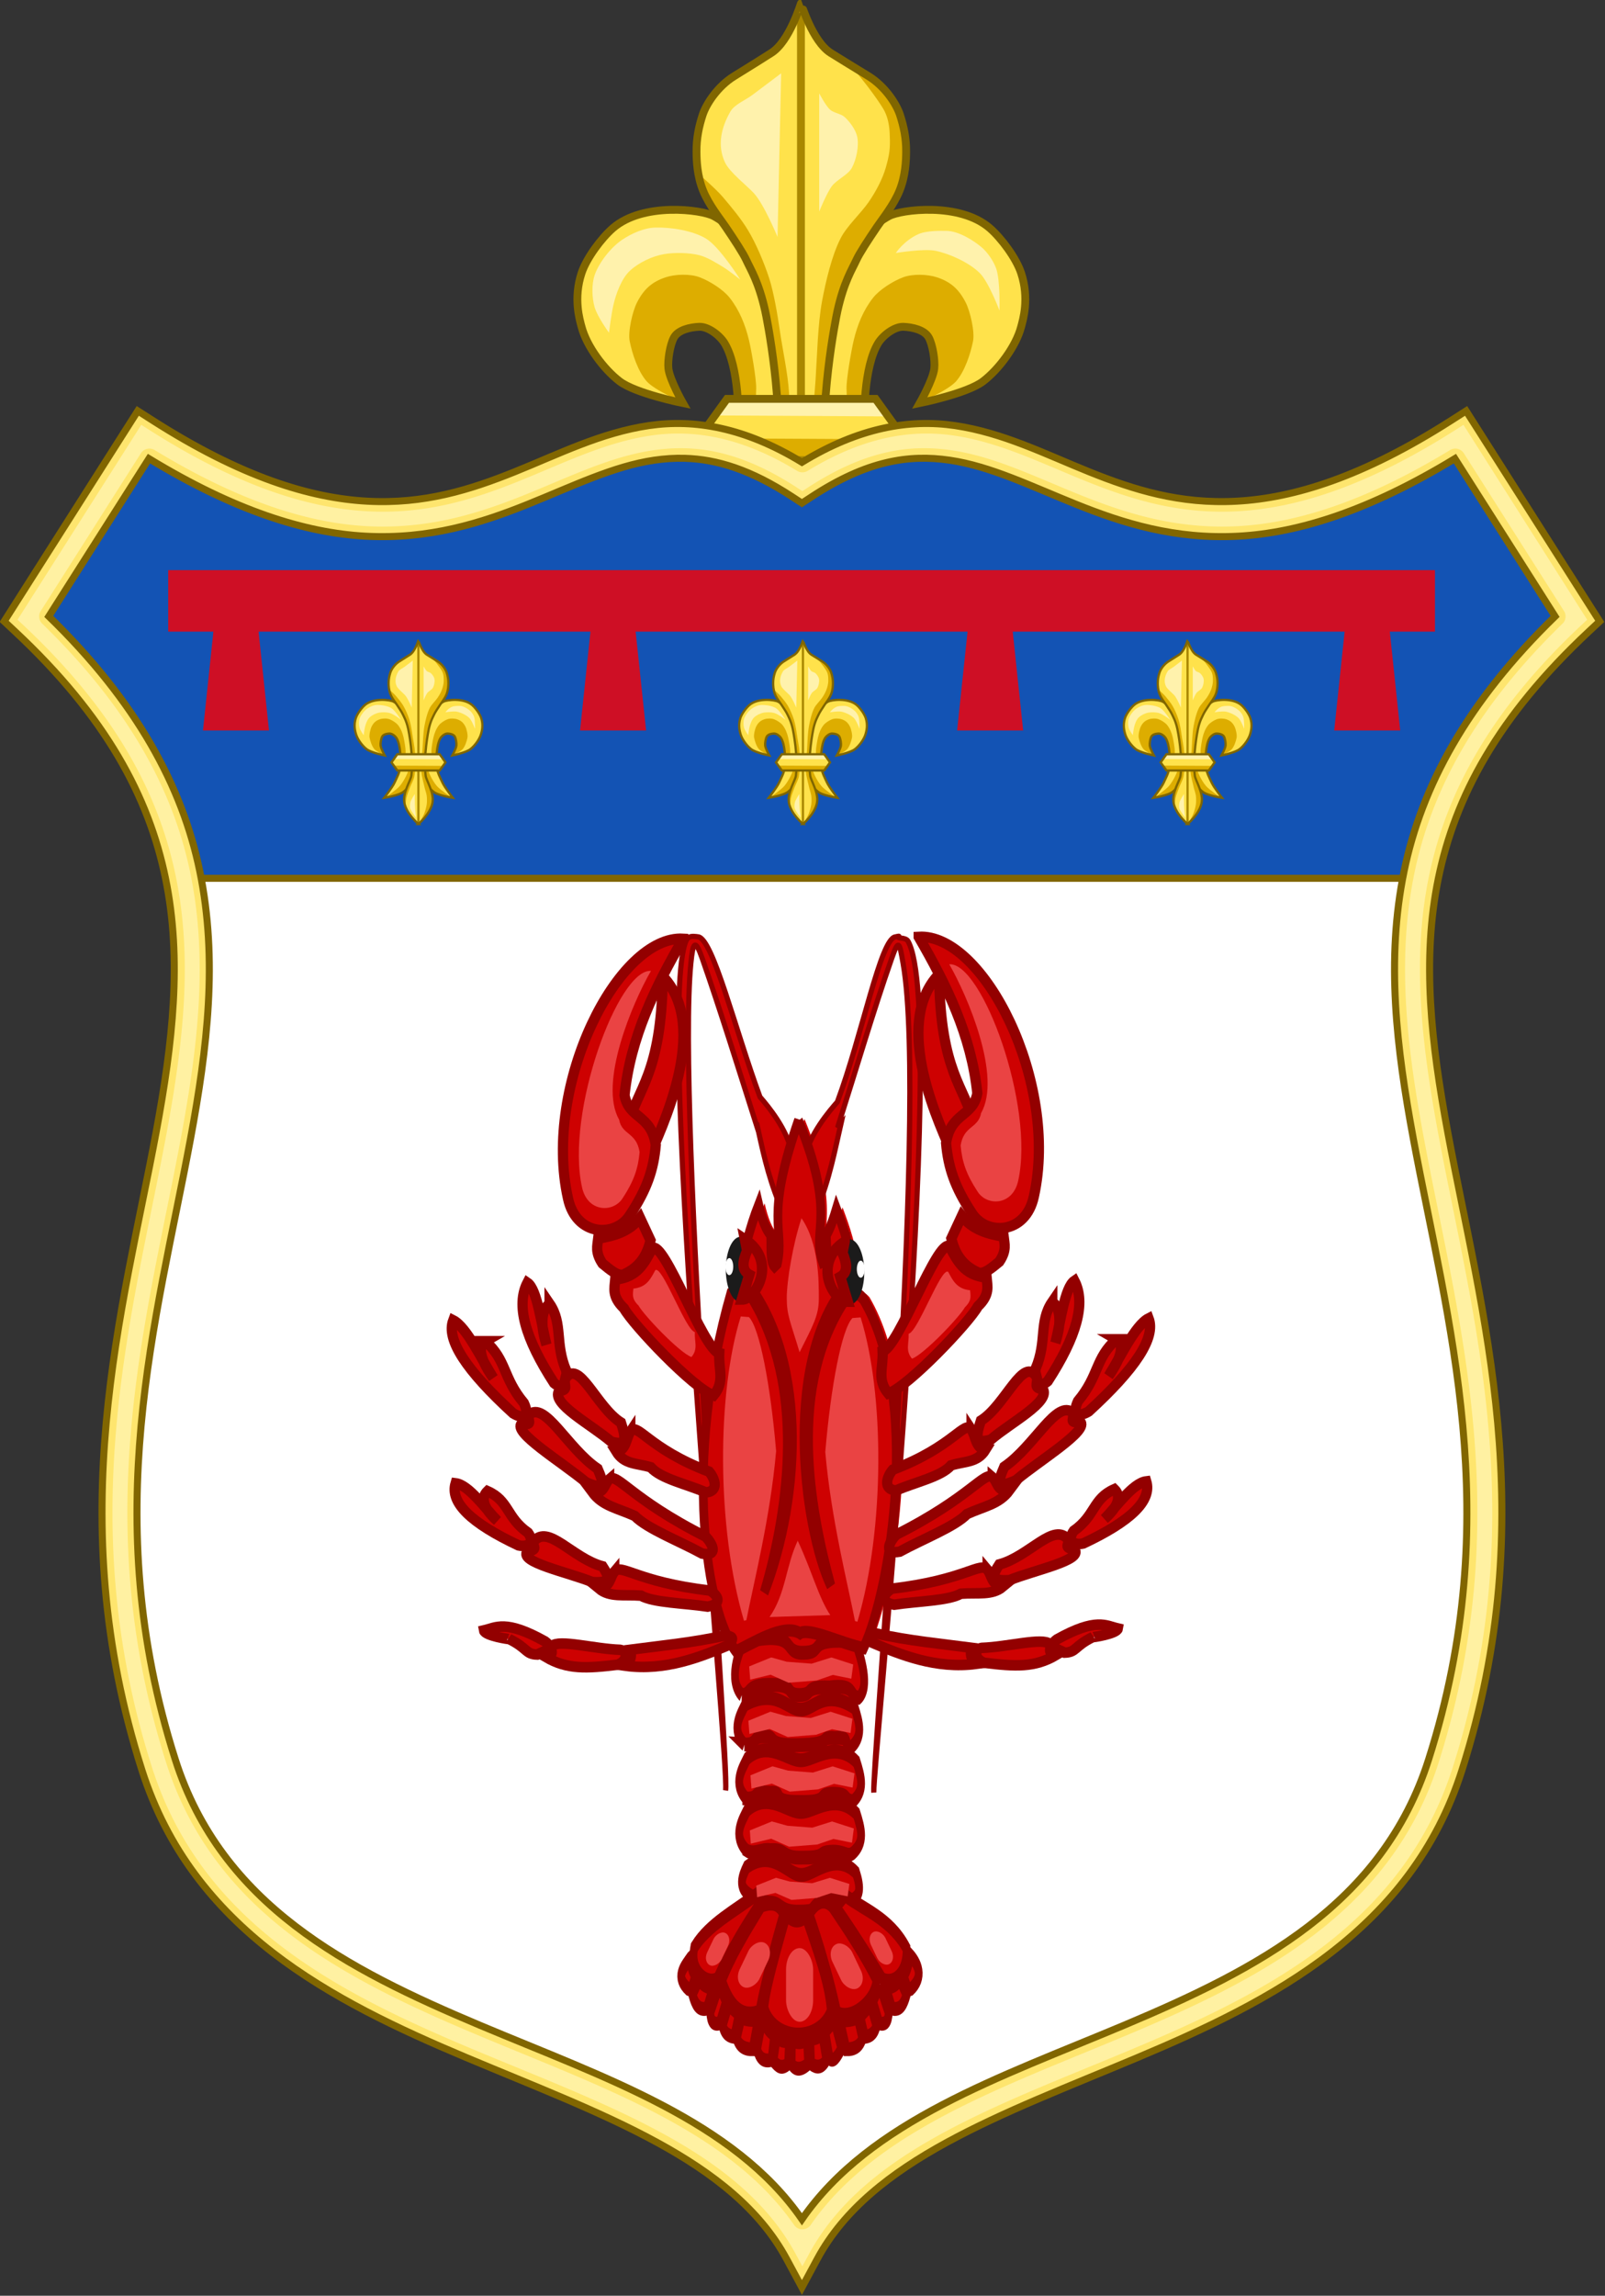 <?xml version="1.0" encoding="UTF-8"?>
<svg version="1.0" viewBox="0 0 228.43 326.62" xmlns="http://www.w3.org/2000/svg" xmlns:cc="http://creativecommons.org/ns#" xmlns:dc="http://purl.org/dc/elements/1.1/" xmlns:rdf="http://www.w3.org/1999/02/22-rdf-syntax-ns#" xmlns:xlink="http://www.w3.org/1999/xlink">
<rect x="0" y="0" width="228.43" height="326.62" fill="#333333" stroke="none"/>
<g transform="translate(-82.28 -156.75)">
<g transform="matrix(.997 0 0 .997 -.324 -10.083)" stroke-width="1">
<g transform="translate(-480.58 115.21)" stroke-width="1.003">
<g transform="matrix(.327 0 0 .328 513.59 -123.78)">
<g transform="translate(2140.2,-506.66)" fill="#ffe24b" stroke-width="3.768"></g>
<g transform="translate(4419.3,-676.58)" fill="#ffe24b" stroke-width="3.768"></g>
<g transform="translate(1.375,1.156)" stroke-width="3.42">
<g transform="matrix(2.151,0,0,2.151,-563.12,-1043.6)" stroke-width="1.59">
<g transform="translate(-20.418,559.64)" fill="#ffe24b" fill-rule="evenodd" stroke-width="1.59">
<path d="m502.05 263.92c0.574-5.396 0.268-15.575-2.571-20.2-0.959-1.563-3.31-3.383-5.142-3.305-1.806 0.076-4.29 0.61-5.142 2.204-0.781 1.461-1.288 4.598-1.102 6.244 0.258 2.286 2.938 6.978 2.938 6.978s-9.604-1.927-12.854-4.407c-3.216-2.454-6.688-7.105-7.713-11.018-0.352-1.343-1.725-5.684 9e-3 -10.893 1.006-3.023 4.034-7.069 6.376-9.085 6.117-5.265 17.996-3.735 20.426-2.426 3.213 1.731 7.128 5.412 8.447 8.815 1.024 2.641 3.152 10.437 3.673 13.222 1.062 5.683 1.37 7.827 1.836 13.589 0.32 3.955 1.203 7.506 0.367 11.385-0.45 2.09-1.012 6.886-2.234 10.045-1.228 3.175-3.118 4.711-4.744 6.115-3.323 2.869-13.956 4.407-13.956 4.407s5.842-7.37 7.345-10.651c1.785-3.896 3.587-6.756 4.04-11.018z"/>
<path d="m528.09 263.92c-0.574-5.396-0.268-15.575 2.571-20.2 0.959-1.563 3.31-3.383 5.142-3.305 1.806 0.076 4.29 0.61 5.142 2.204 0.781 1.461 1.288 4.598 1.102 6.244-0.258 2.286-2.938 6.978-2.938 6.978s9.604-1.927 12.854-4.407c3.216-2.454 6.688-7.105 7.713-11.018 0.352-1.343 1.725-5.684-9e-3 -10.893-1.006-3.023-4.034-7.069-6.376-9.085-6.117-5.265-17.996-3.735-20.426-2.426-3.213 1.731-7.128 5.412-8.447 8.815-1.024 2.641-3.152 10.437-3.673 13.222-1.062 5.683-1.37 7.827-1.836 13.589-0.32 3.955-1.203 7.506-0.367 11.385 0.45 2.09 1.012 6.886 2.234 10.045 1.228 3.175 3.118 4.711 4.744 6.115 3.323 2.869 13.956 4.407 13.956 4.407s-5.842-7.37-7.345-10.651c-1.785-3.896-3.587-6.756-4.04-11.018z"/>
</g>
<path d="m517.55 844.62-2.801-0.045-8.972-2.82-10.767-9.485-7.947 7.562-5.383 2.563-6.152 2.051-4.084 0.278s7.232-4.868 9.728-7.606c1.785-1.958 3.605-5.052 4.776-7.429 2.017-4.096 5.129-14.327 5.238-14.397l2.292-0.344 4.422 0.354s3.112 10.231 5.129 14.327c1.17 2.377 2.99 5.471 4.776 7.429 2.496 2.737 9.746 7.561 9.746 7.561z" fill="#ddad00" fill-rule="evenodd"/>
<path d="m518.98 815.22s5.462-2.304 7.089-4.156c1.735-1.975 2.898-5.491 3.422-8.067 0.395-1.94-0.568-6.058-1.467-7.823-1.358-2.667-3.021-4.208-5.867-5.134-1.953-0.635-4.92-0.716-6.845 0-1.998 0.743-4.794 2.48-6.111 4.156-1.986 2.527-3.157 5.431-3.911 8.556-0.465 1.925-1.508 7.799-1.467 9.778 0.037 1.761 0.244 7.334 0.244 7.334l3.667 6.111 0.091-0.278-0.274-10.135v-4.246l1.917-6.574 3.15-4.246 3.698-0.548 3.561 1.78 1.506 3.835-0.274 4.657z" fill="#ddad00" fill-rule="evenodd"/>
<path d="m470.33 815.21s-5.462-2.304-7.089-4.156c-1.735-1.975-2.898-5.491-3.422-8.067-0.395-1.94 0.568-6.058 1.467-7.823 1.358-2.667 3.021-4.208 5.867-5.134 1.953-0.635 4.92-0.716 6.845 0 1.998 0.743 4.794 2.48 6.111 4.156 1.986 2.527 3.157 5.431 3.911 8.556 0.465 1.925 1.508 7.799 1.467 9.778-0.037 1.761-0.244 7.334-0.244 7.334l-3.667 6.111-0.091-0.278 0.274-10.135v-4.246l-1.917-6.574-3.15-4.246-3.698-0.548-3.561 1.78-1.506 3.835 0.274 4.657z" fill="#ddad00" fill-rule="evenodd"/>
<g transform="translate(-20.418,559.64)" fill="none" stroke="#806600" stroke-width="1.59">
<path d="m502.05 263.92c0.574-5.396 0.268-15.575-2.571-20.2-0.959-1.563-3.31-3.383-5.142-3.305-1.806 0.076-4.29 0.61-5.142 2.204-0.781 1.461-1.288 4.598-1.102 6.244 0.258 2.286 2.938 6.978 2.938 6.978s-9.604-1.927-12.854-4.407c-3.216-2.454-6.688-7.105-7.713-11.018-0.352-1.343-1.725-5.684 9e-3 -10.893 1.006-3.023 4.034-7.069 6.376-9.085 6.117-5.265 17.996-3.735 20.426-2.426 3.213 1.731 7.128 5.412 8.447 8.815 1.024 2.641 3.152 10.437 3.673 13.222 1.062 5.683 1.37 7.827 1.836 13.589 0.32 3.955 1.203 7.506 0.367 11.385-0.45 2.09-1.012 6.886-2.234 10.045-1.228 3.175-3.118 4.711-4.744 6.115-3.323 2.869-13.956 4.407-13.956 4.407s5.842-7.37 7.345-10.651c1.785-3.896 3.587-6.756 4.04-11.018z"/>
<path d="m528.09 263.92c-0.574-5.396-0.268-15.575 2.571-20.2 0.959-1.563 3.31-3.383 5.142-3.305 1.806 0.076 4.29 0.61 5.142 2.204 0.781 1.461 1.288 4.598 1.102 6.244-0.258 2.286-2.938 6.978-2.938 6.978s9.604-1.927 12.854-4.407c3.216-2.454 6.688-7.105 7.713-11.018 0.352-1.343 1.725-5.684-9e-3 -10.893-1.006-3.023-4.034-7.069-6.376-9.085-6.117-5.265-17.996-3.735-20.426-2.426-3.213 1.731-7.128 5.412-8.447 8.815-1.024 2.641-3.152 10.437-3.673 13.222-1.062 5.683-1.37 7.827-1.836 13.589-0.32 3.955-1.203 7.506-0.367 11.385 0.45 2.09 1.012 6.886 2.234 10.045 1.228 3.175 3.118 4.711 4.744 6.115 3.323 2.869 13.956 4.407 13.956 4.407s-5.842-7.37-7.345-10.651c-1.785-3.896-3.587-6.756-4.04-11.018z"/>
</g>
<path d="m455.61 801.25s0.475-3.764 0.896-5.597c0.517-2.255 1.654-5.376 3.358-6.941 1.801-1.653 4.53-2.952 6.941-3.358 2.12-0.357 5.08-0.303 7.164 0.224 1.602 0.405 3.516 1.602 4.926 2.463 1.066 0.651 3.358 2.463 3.358 2.463s-4.166-6.607-6.941-8.284c-2.706-1.636-7.138-2.321-10.299-2.239-2.297 0.06-4.804 1.19-6.717 2.463-2.271 1.51-4.709 4.585-5.597 7.164-0.634 1.842-0.556 4.626 0 6.493 0.596 2 2.91 5.149 2.91 5.149z" fill="#fff2ac" fill-rule="evenodd"/>
<path d="m513.82 785.13s5.689-0.939 8.06-0.448c2.941 0.609 6.807 2.379 8.956 4.478 1.848 1.806 4.03 7.612 4.03 7.612s0.181-6.094-0.672-8.508c-0.515-1.458-1.732-3.252-2.911-4.254-1.809-1.537-4.791-3.325-7.164-3.358-1.246-0.018-4.1-0.081-5.79 0.693-2.878 1.317-4.509 3.785-4.509 3.785z" fill="#fff2ac" fill-rule="evenodd"/>
<g transform="translate(5e-6)">
<g transform="translate(-15.418,9.639)" stroke-width="1.59">
<path d="m510 854s8.581-7.038 10-15c1.277-7.162-4.41-15.552-4.841-18.925-1.724-13.492 1.929-31.467 2.259-32.936 1.308-5.836 2.954-8.333 3.83-10.244 0.631-1.376 2.433-4.111 4.236-6.763 1.034-1.522 3.338-4.355 4.511-7.237 1.244-3.054 1.329-6.163 1.347-7.823 0.031-2.826-0.503-5.231-1.253-7.532-0.713-2.188-3.037-5.768-6.404-7.826-3.63-2.218-6.565-4.002-7.682-4.708-3.689-2.333-5.96-10.006-6.003-10.006-0.043 0-2.314 7.673-6.003 10.006-1.117 0.706-3.918 2.49-7.548 4.708-3.367 2.058-5.691 5.638-6.404 7.826-0.75 2.301-1.284 4.706-1.253 7.532 0.018 1.66 0.103 4.769 1.347 7.823 1.173 2.882 3.477 5.715 4.511 7.237 1.802 2.652 3.605 5.388 4.236 6.763 0.876 1.911 2.522 4.408 3.83 10.244 0.329 1.469 3.982 19.444 2.259 32.936-0.431 3.373-6.252 11.763-4.975 18.925 1.419 7.962 10 15 10 15z" fill="#ffe24b" fill-rule="evenodd"/>
<path d="m510 854-0.011-127.96" fill="none" stroke="#a80" stroke-width="1.59"/>
</g>
<path d="m494.84 863.38 6.996-7.803 2.691-5.113-0.538-6.996-1.884-7.265-2.96-6.458v-10.494l1.076-10.494 1.345-11.571 2.96-9.149 4.843-6.727 4.036-6.996 1.615-3.767 0.807-6.727-1.076-6.458-3.407-5.459-6.549-4.497s3.88 4.362 6.426 8.465c1.367 2.203 1.35 4.905 1.378 5.527 0.121 2.661-0.082 3.895-0.807 6.458-0.671 2.371-2.094 4.971-3.498 6.996-1.573 2.269-4.387 4.81-5.651 7.265-1.812 3.52-3.034 8.757-3.767 12.647-0.9 4.776-1.024 11.295-1.345 16.145-0.326 4.919-1.197 11.499-0.807 16.414 0.248 3.125 1.6 7.507 2.153 10.225 0.382 1.88 1.37 4.286 1.615 6.189 0.236 1.842 0.253 4.349 0 6.189-0.285 2.076-1.083 4.79-1.884 6.727-0.883 2.138-3.767 6.727-3.767 6.727z" fill="#ddad00" fill-rule="evenodd"/>
<path d="m485.42 851.54s0.164-4.176 0.538-5.92c0.519-2.421 1.82-5.485 2.691-7.803 0.828-2.203 2.471-4.963 2.96-7.265 1.073-5.056 0.839-12.061 0.538-17.221-0.224-3.829-1.344-8.849-1.884-12.647-0.424-2.984-1.216-7.629-2.153-10.494-0.999-3.056-2.634-6.957-4.305-9.703-1.42-2.333-3.344-4.629-5.113-6.711-1.368-1.61-5.113-4.843-5.113-4.843l0.52 0.196 0.618 2.882 2.47 4.117 2.47 4.529 4.117 6.382 2.676 6.793 1.441 7.205 1.235 9.882 0.618 9.882v9.264l-2.264 4.735-2.676 7.205-0.823 5.97z" fill="#ddad00" fill-rule="evenodd"/>
<path d="m494.58 863.64s8.581-7.038 10-15c1.277-7.162-4.41-15.552-4.841-18.925-1.724-13.492 1.929-31.467 2.259-32.936 1.308-5.836 2.954-8.333 3.83-10.244 0.631-1.376 2.433-4.111 4.236-6.763 1.034-1.522 3.338-4.355 4.511-7.237 1.244-3.054 1.329-6.163 1.347-7.823 0.031-2.826-0.503-5.231-1.253-7.532-0.713-2.188-3.037-5.768-6.404-7.826-3.63-2.218-6.565-4.002-7.682-4.708-3.689-2.333-5.96-10.006-6.003-10.006-0.043 0-2.314 7.673-6.003 10.006-1.117 0.706-3.918 2.49-7.548 4.708-3.367 2.058-5.691 5.638-6.404 7.826-0.75 2.301-1.284 4.706-1.253 7.532 0.018 1.66 0.103 4.769 1.347 7.823 1.173 2.882 3.477 5.715 4.511 7.237 1.802 2.652 3.605 5.388 4.236 6.763 0.876 1.911 2.522 4.408 3.83 10.244 0.329 1.469 3.982 19.444 2.259 32.936-0.431 3.373-6.252 11.763-4.975 18.925 1.419 7.962 10 15 10 15z" fill="none" stroke="#806600" stroke-width="1.59"/>
<path d="m489.82 781.88 0.735-33.096s-4.119 3.089-5.884 4.413c-1.324 0.993-3.587 1.875-4.413 3.31-1.884 3.273-2.711 6.879-1.103 10.297 0.951 2.021 4.367 4.612 5.884 6.252 2.045 2.211 4.781 8.826 4.781 8.826z" fill="#fff2ac" fill-rule="evenodd"/>
<path d="m498.28 776.74v-23.903s1.312 2.52 2.206 3.31c0.74 0.653 2.209 0.81 2.942 1.471 1.068 0.963 2.294 2.634 2.574 4.045 0.371 1.868-0.184 4.584-1.103 6.252-0.792 1.436-3.055 2.37-4.045 3.677-1.043 1.376-2.574 5.148-2.574 5.148z" fill="#fff2ac" fill-rule="evenodd"/>
<path d="m492.27 853.22c-0.307-3.186-0.237-10.664-0.237-10.664s-2.72 4.022-3.175 5.842c-0.241 0.963-0.482 3.046-0.233 4.007 0.57 2.199 4.282 6.712 4.282 6.712s-0.497-4.432-0.638-5.897z" fill="#fff2ac" fill-rule="evenodd"/>
</g>
<g transform="translate(3.5e-5)">
<g stroke-width="1.59">
<g stroke-width="1.59">
<path d="m513.86 820.36-4.128-5.718h-30.15l-4.143 5.718 4.143 5.692h30.15z" fill="#ffe24b" fill-rule="evenodd"/>
<g stroke-width="1.59">
<g stroke-width="1.59">
<g stroke-width="1.59">
<path d="m477.7 817.99 34.196 0.185-2.526-3.574-29.883-0.062-1.787 3.45z" fill="#fff2ac" fill-rule="evenodd"/>
<path d="m511.75 822.8-34.196-0.185 2.526 3.574 29.883 0.062 1.787-3.45z" fill="#ddad00" fill-rule="evenodd"/>
<path transform="translate(-590.36,443.37)" d="m1104.2 376.98-4.128-5.718h-30.15l-4.143 5.718 4.143 5.692 14.934 4.181 15.216-4.181z" fill="none" stroke="#806600" stroke-width="1.59"/>
</g>
</g>
</g>
</g>
</g>
</g>
</g>
</g>
</g>
<path d="m583.89 114.22-16.617 26.164c53.333 49.806-3.817 92.484 18.824 163.59 13.854 43.508 75.301 38.653 91.838 69.316 16.537-30.663 77.985-25.809 91.84-69.316 22.642-71.101-34.51-113.78 18.822-163.59l-16.617-26.164c-51.731 33.051-60.758-15.109-94.045 6.719-33.287-21.827-42.314 26.332-94.045-6.719z" fill="#fff" stroke="#000" stroke-width="1.003"/>
<path d="m767.38 177.17c2.306-21.983-3.105-12.101 21.217-36.788l-16.617-26.164c-51.731 33.051-60.758-15.109-94.045 6.719-33.287-21.827-42.314 26.332-94.045-6.719l-16.617 26.164c19.747 26.157 19.666 16.819 22.029 36.788z" fill="#1353b4"/>
<g transform="translate(-465.5)" shape-rendering="auto" stroke-width="1.003">
<path d="m1048.6 110.76-1.346 2.115-17.728 27.916 1.516 1.416c13.04 12.178 19.125 23.645 21.516 35.25s1.031 23.485-1.346 36.273c-4.753 25.578-13.571 54.726-2.021 90.994 7.26 22.798 27.047 32.914 46.326 41.021 19.28 8.108 38.065 14.578 45.693 28.723l2.201 4.08 2.201-4.08c7.628-14.144 26.413-20.615 45.693-28.723 19.28-8.108 39.068-18.224 46.328-41.021 11.549-36.268 2.73-65.416-2.023-90.994-2.377-12.789-3.736-24.669-1.346-36.273 2.39-11.605 8.475-23.072 21.516-35.25l1.516-1.416-19.074-30.031-2.111 1.35c-12.673 8.097-22.492 11.087-30.629 11.533-8.137 0.446-14.71-1.636-21.031-4.178-6.322-2.542-12.347-5.606-19.213-6.613-6.494-0.952-13.692 0.277-21.826 5.236-8.134-4.959-15.332-6.189-21.826-5.236-6.866 1.007-12.891 4.072-19.213 6.613-6.322 2.542-12.894 4.624-21.031 4.178-8.137-0.446-17.956-3.437-30.629-11.533zm78.127 6.766c4.508 0.132 9.368 1.602 15.312 5.5l1.371 0.898 1.371-0.898c7.926-5.197 13.923-6.08 19.729-5.229 5.805 0.851 11.512 3.668 18.074 6.307 6.562 2.638 14.025 5.033 23.17 4.531 8.618-0.473 18.704-3.663 30.869-11.064l14.299 22.512c-12.554 12.2-19.058 24.248-21.555 36.367-2.601 12.627-1.089 25.201 1.326 38.195 4.829 25.988 13.266 53.729 2.174 88.562-6.595 20.71-24.458 29.922-43.5 37.93-17.681 7.435-36.244 13.62-45.957 27.674-9.713-14.054-28.275-20.239-45.955-27.674-19.042-8.008-36.905-17.22-43.5-37.93-11.092-34.833-2.657-62.574 2.172-88.562 2.414-12.994 3.927-25.568 1.326-38.195-2.497-12.12-9.001-24.167-21.555-36.367l14.299-22.512c12.165 7.401 22.251 10.592 30.869 11.064 9.145 0.501 16.608-1.893 23.17-4.531 6.562-2.638 12.269-5.455 18.074-6.307 1.451-0.213 2.913-0.316 4.416-0.271z" color="#000000" color-rendering="auto" dominant-baseline="auto" fill="#fee56e" image-rendering="auto" solid-color="#000000" stop-color="#000000" stroke="#816600" stroke-width="1.003" style="font-feature-settings:normal;font-variant-alternates:normal;font-variant-caps:normal;font-variant-east-asian:normal;font-variant-ligatures:normal;font-variant-numeric:normal;font-variant-position:normal;font-variation-settings:normal;inline-size:0;isolation:auto;mix-blend-mode:normal;shape-margin:0;shape-padding:0;text-decoration-color:#000000;text-decoration-line:none;text-decoration-style:solid;text-indent:0;text-orientation:mixed;text-transform:none;white-space:normal"/>
<path d="m1049.1 112.75-0.572 0.9-17.09 26.908 0.645 0.602c13.206 12.333 19.493 24.118 21.943 36.012 2.451 11.9 1.046 23.975-1.342 36.824-4.775 25.699-13.482 54.442-2.064 90.297 7.068 22.195 26.304 32.054 45.514 40.133 19.224 8.084 38.393 14.515 46.402 29.365l0.936 1.734 0.935-1.734c8.009-14.851 27.178-21.281 46.402-29.365 19.21-8.078 38.448-17.937 45.516-40.133 11.417-35.854 2.709-64.598-2.066-90.297-2.388-12.849-3.793-24.924-1.342-36.824 2.45-11.894 8.737-23.679 21.943-36.012l0.645-0.602-17.662-27.809-0.898 0.574c-12.821 8.191-22.9 11.296-31.324 11.758-8.424 0.462-15.255-1.71-21.644-4.279-6.399-2.573-12.316-5.562-18.887-6.525-6.168-0.904-12.967 0.223-20.869 5.041a1.437 1.437 0 0 1-1.496 0c-7.902-4.818-14.701-5.945-20.869-5.041-6.571 0.964-12.487 3.953-18.887 6.525-6.389 2.569-13.221 4.741-21.644 4.279-8.425-0.462-18.503-3.566-31.324-11.758zm111.01 3.342c1.597-0.047 3.148 0.064 4.67 0.287 6.122 0.898 11.899 3.781 18.4 6.394 6.492 2.61 13.704 4.915 22.557 4.43 8.326-0.457 18.181-3.544 30.201-10.857a1.437 1.437 0 0 1 1.959 0.459l14.299 22.512a1.437 1.437 0 0 1-0.211 1.801c-12.393 12.043-18.714 23.804-21.148 35.625-2.541 12.335-1.074 24.708 1.33 37.645 4.808 25.873 13.354 54.015 2.131 89.26-6.785 21.307-25.204 30.782-44.312 38.818-17.749 7.464-35.994 13.654-45.332 27.166a1.437 1.437 0 0 1-2.363 0c-9.338-13.512-27.581-19.702-45.33-27.166-19.108-8.036-37.527-17.511-44.312-38.818-11.223-35.244-2.679-63.386 2.129-89.26 2.404-12.936 3.871-25.31 1.33-37.645-2.435-11.821-8.756-23.582-21.148-35.625a1.437 1.437 0 0 1-0.211-1.801l14.299-22.512a1.437 1.437 0 0 1 1.959-0.459c12.02 7.313 21.875 10.401 30.201 10.857 8.853 0.485 16.065-1.82 22.557-4.43 6.501-2.614 12.278-5.497 18.4-6.394 1.523-0.223 3.072-0.332 4.668-0.285 4.789 0.141 9.95 1.73 16.057 5.734l0.584 0.381 0.584-0.381c6.106-4.004 11.265-5.595 16.055-5.736z" color="#000000" color-rendering="auto" dominant-baseline="auto" fill="#fff1a2" image-rendering="auto" solid-color="#000000" stop-color="#000000" style="font-feature-settings:normal;font-variant-alternates:normal;font-variant-caps:normal;font-variant-east-asian:normal;font-variant-ligatures:normal;font-variant-numeric:normal;font-variant-position:normal;font-variation-settings:normal;inline-size:0;isolation:auto;mix-blend-mode:normal;shape-margin:0;shape-padding:0;text-decoration-color:#000000;text-decoration-line:none;text-decoration-style:solid;text-indent:0;text-orientation:mixed;text-transform:none;white-space:normal"/>
</g>
<g transform="matrix(1.137 0 0 1.137 454.61 -133.88)">
<path d="m116.83 235.15v7.712h5.672l-1.308 12.41h8.289l-1.308-12.41h41.669l-1.308 12.41h8.291l-1.31-12.41h41.671l-1.31 12.41h8.291l-1.308-12.41h41.669l-1.308 12.41h8.289l-1.308-12.41h5.672v-7.712h-111.69z" fill="#ce0f25" stroke-width=".162"/>
<g transform="matrix(.082 0 0 .083 203.64 199.34)">
<g transform="translate(2140.2,-506.66)" fill="#ffe24b" stroke-width="3.768"></g>
<g transform="translate(4419.3,-676.58)" fill="#ffe24b" stroke-width="3.768"></g>
<g transform="translate(1.375,1.156)" stroke-width="3.42">
<g transform="matrix(2.151,0,0,2.151,-563.12,-1043.6)" stroke-width="1.59">
<g transform="translate(-20.418,559.64)" fill="#ffe24b" fill-rule="evenodd" stroke-width="1.59">
<path d="m502.05 263.92c0.574-5.396 0.268-15.575-2.571-20.2-0.959-1.563-3.31-3.383-5.142-3.305-1.806 0.076-4.29 0.61-5.142 2.204-0.781 1.461-1.288 4.598-1.102 6.244 0.258 2.286 2.938 6.978 2.938 6.978s-9.604-1.927-12.854-4.407c-3.216-2.454-6.688-7.105-7.713-11.018-0.352-1.343-1.725-5.684 9e-3 -10.893 1.006-3.023 4.034-7.069 6.376-9.085 6.117-5.265 17.996-3.735 20.426-2.426 3.213 1.731 7.128 5.412 8.447 8.815 1.024 2.641 3.152 10.437 3.673 13.222 1.062 5.683 1.37 7.827 1.836 13.589 0.32 3.955 1.203 7.506 0.367 11.385-0.45 2.09-1.012 6.886-2.234 10.045-1.228 3.175-3.118 4.711-4.744 6.115-3.323 2.869-13.956 4.407-13.956 4.407s5.842-7.37 7.345-10.651c1.785-3.896 3.587-6.756 4.04-11.018z"/>
<path d="m528.09 263.92c-0.574-5.396-0.268-15.575 2.571-20.2 0.959-1.563 3.31-3.383 5.142-3.305 1.806 0.076 4.29 0.61 5.142 2.204 0.781 1.461 1.288 4.598 1.102 6.244-0.258 2.286-2.938 6.978-2.938 6.978s9.604-1.927 12.854-4.407c3.216-2.454 6.688-7.105 7.713-11.018 0.352-1.343 1.725-5.684-9e-3 -10.893-1.006-3.023-4.034-7.069-6.376-9.085-6.117-5.265-17.996-3.735-20.426-2.426-3.213 1.731-7.128 5.412-8.447 8.815-1.024 2.641-3.152 10.437-3.673 13.222-1.062 5.683-1.37 7.827-1.836 13.589-0.32 3.955-1.203 7.506-0.367 11.385 0.45 2.09 1.012 6.886 2.234 10.045 1.228 3.175 3.118 4.711 4.744 6.115 3.323 2.869 13.956 4.407 13.956 4.407s-5.842-7.37-7.345-10.651c-1.785-3.896-3.587-6.756-4.04-11.018z"/>
</g>
<path d="m517.55 844.62-2.801-0.045-8.972-2.82-10.767-9.485-7.947 7.562-5.383 2.563-6.152 2.051-4.084 0.278s7.232-4.868 9.728-7.606c1.785-1.958 3.605-5.052 4.776-7.429 2.017-4.096 5.129-14.327 5.238-14.397l2.292-0.344 4.422 0.354s3.112 10.231 5.129 14.327c1.17 2.377 2.99 5.471 4.776 7.429 2.496 2.737 9.746 7.561 9.746 7.561z" fill="#ddad00" fill-rule="evenodd"/>
<path d="m518.98 815.22s5.462-2.304 7.089-4.156c1.735-1.975 2.898-5.491 3.422-8.067 0.395-1.94-0.568-6.058-1.467-7.823-1.358-2.667-3.021-4.208-5.867-5.134-1.953-0.635-4.92-0.716-6.845 0-1.998 0.743-4.794 2.48-6.111 4.156-1.986 2.527-3.157 5.431-3.911 8.556-0.465 1.925-1.508 7.799-1.467 9.778 0.037 1.761 0.244 7.334 0.244 7.334l3.667 6.111 0.091-0.278-0.274-10.135v-4.246l1.917-6.574 3.15-4.246 3.698-0.548 3.561 1.78 1.506 3.835-0.274 4.657z" fill="#ddad00" fill-rule="evenodd"/>
<path d="m470.33 815.21s-5.462-2.304-7.089-4.156c-1.735-1.975-2.898-5.491-3.422-8.067-0.395-1.94 0.568-6.058 1.467-7.823 1.358-2.667 3.021-4.208 5.867-5.134 1.953-0.635 4.92-0.716 6.845 0 1.998 0.743 4.794 2.48 6.111 4.156 1.986 2.527 3.157 5.431 3.911 8.556 0.465 1.925 1.508 7.799 1.467 9.778-0.037 1.761-0.244 7.334-0.244 7.334l-3.667 6.111-0.091-0.278 0.274-10.135v-4.246l-1.917-6.574-3.15-4.246-3.698-0.548-3.561 1.78-1.506 3.835 0.274 4.657z" fill="#ddad00" fill-rule="evenodd"/>
<g transform="translate(-20.418,559.64)" fill="none" stroke="#806600" stroke-width="1.59">
<path d="m502.05 263.92c0.574-5.396 0.268-15.575-2.571-20.2-0.959-1.563-3.31-3.383-5.142-3.305-1.806 0.076-4.29 0.61-5.142 2.204-0.781 1.461-1.288 4.598-1.102 6.244 0.258 2.286 2.938 6.978 2.938 6.978s-9.604-1.927-12.854-4.407c-3.216-2.454-6.688-7.105-7.713-11.018-0.352-1.343-1.725-5.684 9e-3 -10.893 1.006-3.023 4.034-7.069 6.376-9.085 6.117-5.265 17.996-3.735 20.426-2.426 3.213 1.731 7.128 5.412 8.447 8.815 1.024 2.641 3.152 10.437 3.673 13.222 1.062 5.683 1.37 7.827 1.836 13.589 0.32 3.955 1.203 7.506 0.367 11.385-0.45 2.09-1.012 6.886-2.234 10.045-1.228 3.175-3.118 4.711-4.744 6.115-3.323 2.869-13.956 4.407-13.956 4.407s5.842-7.37 7.345-10.651c1.785-3.896 3.587-6.756 4.04-11.018z"/>
<path d="m528.09 263.92c-0.574-5.396-0.268-15.575 2.571-20.2 0.959-1.563 3.31-3.383 5.142-3.305 1.806 0.076 4.29 0.61 5.142 2.204 0.781 1.461 1.288 4.598 1.102 6.244-0.258 2.286-2.938 6.978-2.938 6.978s9.604-1.927 12.854-4.407c3.216-2.454 6.688-7.105 7.713-11.018 0.352-1.343 1.725-5.684-9e-3 -10.893-1.006-3.023-4.034-7.069-6.376-9.085-6.117-5.265-17.996-3.735-20.426-2.426-3.213 1.731-7.128 5.412-8.447 8.815-1.024 2.641-3.152 10.437-3.673 13.222-1.062 5.683-1.37 7.827-1.836 13.589-0.32 3.955-1.203 7.506-0.367 11.385 0.45 2.09 1.012 6.886 2.234 10.045 1.228 3.175 3.118 4.711 4.744 6.115 3.323 2.869 13.956 4.407 13.956 4.407s-5.842-7.37-7.345-10.651c-1.785-3.896-3.587-6.756-4.04-11.018z"/>
</g>
<path d="m455.61 801.25s0.475-3.764 0.896-5.597c0.517-2.255 1.654-5.376 3.358-6.941 1.801-1.653 4.53-2.952 6.941-3.358 2.12-0.357 5.08-0.303 7.164 0.224 1.602 0.405 3.516 1.602 4.926 2.463 1.066 0.651 3.358 2.463 3.358 2.463s-4.166-6.607-6.941-8.284c-2.706-1.636-7.138-2.321-10.299-2.239-2.297 0.06-4.804 1.19-6.717 2.463-2.271 1.51-4.709 4.585-5.597 7.164-0.634 1.842-0.556 4.626 0 6.493 0.596 2 2.91 5.149 2.91 5.149z" fill="#fff2ac" fill-rule="evenodd"/>
<path d="m513.82 785.13s5.689-0.939 8.06-0.448c2.941 0.609 6.807 2.379 8.956 4.478 1.848 1.806 4.03 7.612 4.03 7.612s0.181-6.094-0.672-8.508c-0.515-1.458-1.732-3.252-2.911-4.254-1.809-1.537-4.791-3.325-7.164-3.358-1.246-0.018-4.1-0.081-5.79 0.693-2.878 1.317-4.509 3.785-4.509 3.785z" fill="#fff2ac" fill-rule="evenodd"/>
<g transform="translate(5e-6)">
<g transform="translate(-15.418,9.639)" stroke-width="1.59">
<path d="m510 854s8.581-7.038 10-15c1.277-7.162-4.41-15.552-4.841-18.925-1.724-13.492 1.929-31.467 2.259-32.936 1.308-5.836 2.954-8.333 3.83-10.244 0.631-1.376 2.433-4.111 4.236-6.763 1.034-1.522 3.338-4.355 4.511-7.237 1.244-3.054 1.329-6.163 1.347-7.823 0.031-2.826-0.503-5.231-1.253-7.532-0.713-2.188-3.037-5.768-6.404-7.826-3.63-2.218-6.565-4.002-7.682-4.708-3.689-2.333-5.96-10.006-6.003-10.006-0.043 0-2.314 7.673-6.003 10.006-1.117 0.706-3.918 2.49-7.548 4.708-3.367 2.058-5.691 5.638-6.404 7.826-0.75 2.301-1.284 4.706-1.253 7.532 0.018 1.66 0.103 4.769 1.347 7.823 1.173 2.882 3.477 5.715 4.511 7.237 1.802 2.652 3.605 5.388 4.236 6.763 0.876 1.911 2.522 4.408 3.83 10.244 0.329 1.469 3.982 19.444 2.259 32.936-0.431 3.373-6.252 11.763-4.975 18.925 1.419 7.962 10 15 10 15z" fill="#ffe24b" fill-rule="evenodd"/>
<path d="m510 854-0.011-127.96" fill="none" stroke="#a80" stroke-width="1.59"/>
</g>
<path d="m494.84 863.38 6.996-7.803 2.691-5.113-0.538-6.996-1.884-7.265-2.96-6.458v-10.494l1.076-10.494 1.345-11.571 2.96-9.149 4.843-6.727 4.036-6.996 1.615-3.767 0.807-6.727-1.076-6.458-3.407-5.459-6.549-4.497s3.88 4.362 6.426 8.465c1.367 2.203 1.35 4.905 1.378 5.527 0.121 2.661-0.082 3.895-0.807 6.458-0.671 2.371-2.094 4.971-3.498 6.996-1.573 2.269-4.387 4.81-5.651 7.265-1.812 3.52-3.034 8.757-3.767 12.647-0.9 4.776-1.024 11.295-1.345 16.145-0.326 4.919-1.197 11.499-0.807 16.414 0.248 3.125 1.6 7.507 2.153 10.225 0.382 1.88 1.37 4.286 1.615 6.189 0.236 1.842 0.253 4.349 0 6.189-0.285 2.076-1.083 4.79-1.884 6.727-0.883 2.138-3.767 6.727-3.767 6.727z" fill="#ddad00" fill-rule="evenodd"/>
<path d="m485.42 851.54s0.164-4.176 0.538-5.92c0.519-2.421 1.82-5.485 2.691-7.803 0.828-2.203 2.471-4.963 2.96-7.265 1.073-5.056 0.839-12.061 0.538-17.221-0.224-3.829-1.344-8.849-1.884-12.647-0.424-2.984-1.216-7.629-2.153-10.494-0.999-3.056-2.634-6.957-4.305-9.703-1.42-2.333-3.344-4.629-5.113-6.711-1.368-1.61-5.113-4.843-5.113-4.843l0.52 0.196 0.618 2.882 2.47 4.117 2.47 4.529 4.117 6.382 2.676 6.793 1.441 7.205 1.235 9.882 0.618 9.882v9.264l-2.264 4.735-2.676 7.205-0.823 5.97z" fill="#ddad00" fill-rule="evenodd"/>
<path d="m494.58 863.64s8.581-7.038 10-15c1.277-7.162-4.41-15.552-4.841-18.925-1.724-13.492 1.929-31.467 2.259-32.936 1.308-5.836 2.954-8.333 3.83-10.244 0.631-1.376 2.433-4.111 4.236-6.763 1.034-1.522 3.338-4.355 4.511-7.237 1.244-3.054 1.329-6.163 1.347-7.823 0.031-2.826-0.503-5.231-1.253-7.532-0.713-2.188-3.037-5.768-6.404-7.826-3.63-2.218-6.565-4.002-7.682-4.708-3.689-2.333-5.96-10.006-6.003-10.006-0.043 0-2.314 7.673-6.003 10.006-1.117 0.706-3.918 2.49-7.548 4.708-3.367 2.058-5.691 5.638-6.404 7.826-0.75 2.301-1.284 4.706-1.253 7.532 0.018 1.66 0.103 4.769 1.347 7.823 1.173 2.882 3.477 5.715 4.511 7.237 1.802 2.652 3.605 5.388 4.236 6.763 0.876 1.911 2.522 4.408 3.83 10.244 0.329 1.469 3.982 19.444 2.259 32.936-0.431 3.373-6.252 11.763-4.975 18.925 1.419 7.962 10 15 10 15z" fill="none" stroke="#806600" stroke-width="1.59"/>
<path d="m489.82 781.88 0.735-33.096s-4.119 3.089-5.884 4.413c-1.324 0.993-3.587 1.875-4.413 3.31-1.884 3.273-2.711 6.879-1.103 10.297 0.951 2.021 4.367 4.612 5.884 6.252 2.045 2.211 4.781 8.826 4.781 8.826z" fill="#fff2ac" fill-rule="evenodd"/>
<path d="m498.28 776.74v-23.903s1.312 2.52 2.206 3.31c0.74 0.653 2.209 0.81 2.942 1.471 1.068 0.963 2.294 2.634 2.574 4.045 0.371 1.868-0.184 4.584-1.103 6.252-0.792 1.436-3.055 2.37-4.045 3.677-1.043 1.376-2.574 5.148-2.574 5.148z" fill="#fff2ac" fill-rule="evenodd"/>
<path d="m492.27 853.22c-0.307-3.186-0.237-10.664-0.237-10.664s-2.72 4.022-3.175 5.842c-0.241 0.963-0.482 3.046-0.233 4.007 0.57 2.199 4.282 6.712 4.282 6.712s-0.497-4.432-0.638-5.897z" fill="#fff2ac" fill-rule="evenodd"/>
</g>
<g transform="translate(3.5e-5)">
<g stroke-width="1.59">
<g stroke-width="1.59">
<path d="m513.86 820.36-4.128-5.718h-30.15l-4.143 5.718 4.143 5.692h30.15z" fill="#ffe24b" fill-rule="evenodd"/>
<g stroke-width="1.59">
<g stroke-width="1.59">
<g stroke-width="1.59">
<path d="m477.7 817.99 34.196 0.185-2.526-3.574-29.883-0.062-1.787 3.45z" fill="#fff2ac" fill-rule="evenodd"/>
<path d="m511.75 822.8-34.196-0.185 2.526 3.574 29.883 0.062 1.787-3.45z" fill="#ddad00" fill-rule="evenodd"/>
<path transform="translate(-590.36,443.37)" d="m1104.2 376.98-4.128-5.718h-30.15l-4.143 5.718 4.143 5.692h30.15z" fill="none" stroke="#806600" stroke-width="1.59"/>
</g>
</g>
</g>
</g>
</g>
</g>
</g>
</g>
</g>
<g transform="matrix(.082 0 0 .083 155.35 199.34)">
<g transform="translate(2140.2,-506.66)" fill="#ffe24b" stroke-width="3.768"></g>
<g transform="translate(4419.3,-676.58)" fill="#ffe24b" stroke-width="3.768"></g>
<g transform="translate(1.375,1.156)" stroke-width="3.42">
<g transform="matrix(2.151,0,0,2.151,-563.12,-1043.6)" stroke-width="1.59">
<g transform="translate(-20.418,559.64)" fill="#ffe24b" fill-rule="evenodd" stroke-width="1.59">
<path d="m502.05 263.92c0.574-5.396 0.268-15.575-2.571-20.2-0.959-1.563-3.31-3.383-5.142-3.305-1.806 0.076-4.29 0.61-5.142 2.204-0.781 1.461-1.288 4.598-1.102 6.244 0.258 2.286 2.938 6.978 2.938 6.978s-9.604-1.927-12.854-4.407c-3.216-2.454-6.688-7.105-7.713-11.018-0.352-1.343-1.725-5.684 9e-3 -10.893 1.006-3.023 4.034-7.069 6.376-9.085 6.117-5.265 17.996-3.735 20.426-2.426 3.213 1.731 7.128 5.412 8.447 8.815 1.024 2.641 3.152 10.437 3.673 13.222 1.062 5.683 1.37 7.827 1.836 13.589 0.32 3.955 1.203 7.506 0.367 11.385-0.45 2.09-1.012 6.886-2.234 10.045-1.228 3.175-3.118 4.711-4.744 6.115-3.323 2.869-13.956 4.407-13.956 4.407s5.842-7.37 7.345-10.651c1.785-3.896 3.587-6.756 4.04-11.018z"/>
<path d="m528.09 263.92c-0.574-5.396-0.268-15.575 2.571-20.2 0.959-1.563 3.31-3.383 5.142-3.305 1.806 0.076 4.29 0.61 5.142 2.204 0.781 1.461 1.288 4.598 1.102 6.244-0.258 2.286-2.938 6.978-2.938 6.978s9.604-1.927 12.854-4.407c3.216-2.454 6.688-7.105 7.713-11.018 0.352-1.343 1.725-5.684-9e-3 -10.893-1.006-3.023-4.034-7.069-6.376-9.085-6.117-5.265-17.996-3.735-20.426-2.426-3.213 1.731-7.128 5.412-8.447 8.815-1.024 2.641-3.152 10.437-3.673 13.222-1.062 5.683-1.37 7.827-1.836 13.589-0.32 3.955-1.203 7.506-0.367 11.385 0.45 2.09 1.012 6.886 2.234 10.045 1.228 3.175 3.118 4.711 4.744 6.115 3.323 2.869 13.956 4.407 13.956 4.407s-5.842-7.37-7.345-10.651c-1.785-3.896-3.587-6.756-4.04-11.018z"/>
</g>
<path d="m517.55 844.62-2.801-0.045-8.972-2.82-10.767-9.485-7.947 7.562-5.383 2.563-6.152 2.051-4.084 0.278s7.232-4.868 9.728-7.606c1.785-1.958 3.605-5.052 4.776-7.429 2.017-4.096 5.129-14.327 5.238-14.397l2.292-0.344 4.422 0.354s3.112 10.231 5.129 14.327c1.17 2.377 2.99 5.471 4.776 7.429 2.496 2.737 9.746 7.561 9.746 7.561z" fill="#ddad00" fill-rule="evenodd"/>
<path d="m518.98 815.22s5.462-2.304 7.089-4.156c1.735-1.975 2.898-5.491 3.422-8.067 0.395-1.94-0.568-6.058-1.467-7.823-1.358-2.667-3.021-4.208-5.867-5.134-1.953-0.635-4.92-0.716-6.845 0-1.998 0.743-4.794 2.48-6.111 4.156-1.986 2.527-3.157 5.431-3.911 8.556-0.465 1.925-1.508 7.799-1.467 9.778 0.037 1.761 0.244 7.334 0.244 7.334l3.667 6.111 0.091-0.278-0.274-10.135v-4.246l1.917-6.574 3.15-4.246 3.698-0.548 3.561 1.78 1.506 3.835-0.274 4.657z" fill="#ddad00" fill-rule="evenodd"/>
<path d="m470.33 815.21s-5.462-2.304-7.089-4.156c-1.735-1.975-2.898-5.491-3.422-8.067-0.395-1.94 0.568-6.058 1.467-7.823 1.358-2.667 3.021-4.208 5.867-5.134 1.953-0.635 4.92-0.716 6.845 0 1.998 0.743 4.794 2.48 6.111 4.156 1.986 2.527 3.157 5.431 3.911 8.556 0.465 1.925 1.508 7.799 1.467 9.778-0.037 1.761-0.244 7.334-0.244 7.334l-3.667 6.111-0.091-0.278 0.274-10.135v-4.246l-1.917-6.574-3.15-4.246-3.698-0.548-3.561 1.78-1.506 3.835 0.274 4.657z" fill="#ddad00" fill-rule="evenodd"/>
<g transform="translate(-20.418,559.64)" fill="none" stroke="#806600" stroke-width="1.59">
<path d="m502.05 263.92c0.574-5.396 0.268-15.575-2.571-20.2-0.959-1.563-3.31-3.383-5.142-3.305-1.806 0.076-4.29 0.61-5.142 2.204-0.781 1.461-1.288 4.598-1.102 6.244 0.258 2.286 2.938 6.978 2.938 6.978s-9.604-1.927-12.854-4.407c-3.216-2.454-6.688-7.105-7.713-11.018-0.352-1.343-1.725-5.684 9e-3 -10.893 1.006-3.023 4.034-7.069 6.376-9.085 6.117-5.265 17.996-3.735 20.426-2.426 3.213 1.731 7.128 5.412 8.447 8.815 1.024 2.641 3.152 10.437 3.673 13.222 1.062 5.683 1.37 7.827 1.836 13.589 0.32 3.955 1.203 7.506 0.367 11.385-0.45 2.09-1.012 6.886-2.234 10.045-1.228 3.175-3.118 4.711-4.744 6.115-3.323 2.869-13.956 4.407-13.956 4.407s5.842-7.37 7.345-10.651c1.785-3.896 3.587-6.756 4.04-11.018z"/>
<path d="m528.09 263.92c-0.574-5.396-0.268-15.575 2.571-20.2 0.959-1.563 3.31-3.383 5.142-3.305 1.806 0.076 4.29 0.61 5.142 2.204 0.781 1.461 1.288 4.598 1.102 6.244-0.258 2.286-2.938 6.978-2.938 6.978s9.604-1.927 12.854-4.407c3.216-2.454 6.688-7.105 7.713-11.018 0.352-1.343 1.725-5.684-9e-3 -10.893-1.006-3.023-4.034-7.069-6.376-9.085-6.117-5.265-17.996-3.735-20.426-2.426-3.213 1.731-7.128 5.412-8.447 8.815-1.024 2.641-3.152 10.437-3.673 13.222-1.062 5.683-1.37 7.827-1.836 13.589-0.32 3.955-1.203 7.506-0.367 11.385 0.45 2.09 1.012 6.886 2.234 10.045 1.228 3.175 3.118 4.711 4.744 6.115 3.323 2.869 13.956 4.407 13.956 4.407s-5.842-7.37-7.345-10.651c-1.785-3.896-3.587-6.756-4.04-11.018z"/>
</g>
<path d="m455.61 801.25s0.475-3.764 0.896-5.597c0.517-2.255 1.654-5.376 3.358-6.941 1.801-1.653 4.53-2.952 6.941-3.358 2.12-0.357 5.08-0.303 7.164 0.224 1.602 0.405 3.516 1.602 4.926 2.463 1.066 0.651 3.358 2.463 3.358 2.463s-4.166-6.607-6.941-8.284c-2.706-1.636-7.138-2.321-10.299-2.239-2.297 0.06-4.804 1.19-6.717 2.463-2.271 1.51-4.709 4.585-5.597 7.164-0.634 1.842-0.556 4.626 0 6.493 0.596 2 2.91 5.149 2.91 5.149z" fill="#fff2ac" fill-rule="evenodd"/>
<path d="m513.82 785.13s5.689-0.939 8.06-0.448c2.941 0.609 6.807 2.379 8.956 4.478 1.848 1.806 4.03 7.612 4.03 7.612s0.181-6.094-0.672-8.508c-0.515-1.458-1.732-3.252-2.911-4.254-1.809-1.537-4.791-3.325-7.164-3.358-1.246-0.018-4.1-0.081-5.79 0.693-2.878 1.317-4.509 3.785-4.509 3.785z" fill="#fff2ac" fill-rule="evenodd"/>
<g transform="translate(5e-6)">
<g transform="translate(-15.418,9.639)" stroke-width="1.59">
<path d="m510 854s8.581-7.038 10-15c1.277-7.162-4.41-15.552-4.841-18.925-1.724-13.492 1.929-31.467 2.259-32.936 1.308-5.836 2.954-8.333 3.83-10.244 0.631-1.376 2.433-4.111 4.236-6.763 1.034-1.522 3.338-4.355 4.511-7.237 1.244-3.054 1.329-6.163 1.347-7.823 0.031-2.826-0.503-5.231-1.253-7.532-0.713-2.188-3.037-5.768-6.404-7.826-3.63-2.218-6.565-4.002-7.682-4.708-3.689-2.333-5.96-10.006-6.003-10.006-0.043 0-2.314 7.673-6.003 10.006-1.117 0.706-3.918 2.49-7.548 4.708-3.367 2.058-5.691 5.638-6.404 7.826-0.75 2.301-1.284 4.706-1.253 7.532 0.018 1.66 0.103 4.769 1.347 7.823 1.173 2.882 3.477 5.715 4.511 7.237 1.802 2.652 3.605 5.388 4.236 6.763 0.876 1.911 2.522 4.408 3.83 10.244 0.329 1.469 3.982 19.444 2.259 32.936-0.431 3.373-6.252 11.763-4.975 18.925 1.419 7.962 10 15 10 15z" fill="#ffe24b" fill-rule="evenodd"/>
<path d="m510 854-0.011-127.96" fill="none" stroke="#a80" stroke-width="1.59"/>
</g>
<path d="m494.84 863.38 6.996-7.803 2.691-5.113-0.538-6.996-1.884-7.265-2.96-6.458v-10.494l1.076-10.494 1.345-11.571 2.96-9.149 4.843-6.727 4.036-6.996 1.615-3.767 0.807-6.727-1.076-6.458-3.407-5.459-6.549-4.497s3.88 4.362 6.426 8.465c1.367 2.203 1.35 4.905 1.378 5.527 0.121 2.661-0.082 3.895-0.807 6.458-0.671 2.371-2.094 4.971-3.498 6.996-1.573 2.269-4.387 4.81-5.651 7.265-1.812 3.52-3.034 8.757-3.767 12.647-0.9 4.776-1.024 11.295-1.345 16.145-0.326 4.919-1.197 11.499-0.807 16.414 0.248 3.125 1.6 7.507 2.153 10.225 0.382 1.88 1.37 4.286 1.615 6.189 0.236 1.842 0.253 4.349 0 6.189-0.285 2.076-1.083 4.79-1.884 6.727-0.883 2.138-3.767 6.727-3.767 6.727z" fill="#ddad00" fill-rule="evenodd"/>
<path d="m485.42 851.54s0.164-4.176 0.538-5.92c0.519-2.421 1.82-5.485 2.691-7.803 0.828-2.203 2.471-4.963 2.96-7.265 1.073-5.056 0.839-12.061 0.538-17.221-0.224-3.829-1.344-8.849-1.884-12.647-0.424-2.984-1.216-7.629-2.153-10.494-0.999-3.056-2.634-6.957-4.305-9.703-1.42-2.333-3.344-4.629-5.113-6.711-1.368-1.61-5.113-4.843-5.113-4.843l0.52 0.196 0.618 2.882 2.47 4.117 2.47 4.529 4.117 6.382 2.676 6.793 1.441 7.205 1.235 9.882 0.618 9.882v9.264l-2.264 4.735-2.676 7.205-0.823 5.97z" fill="#ddad00" fill-rule="evenodd"/>
<path d="m494.58 863.64s8.581-7.038 10-15c1.277-7.162-4.41-15.552-4.841-18.925-1.724-13.492 1.929-31.467 2.259-32.936 1.308-5.836 2.954-8.333 3.83-10.244 0.631-1.376 2.433-4.111 4.236-6.763 1.034-1.522 3.338-4.355 4.511-7.237 1.244-3.054 1.329-6.163 1.347-7.823 0.031-2.826-0.503-5.231-1.253-7.532-0.713-2.188-3.037-5.768-6.404-7.826-3.63-2.218-6.565-4.002-7.682-4.708-3.689-2.333-5.96-10.006-6.003-10.006-0.043 0-2.314 7.673-6.003 10.006-1.117 0.706-3.918 2.49-7.548 4.708-3.367 2.058-5.691 5.638-6.404 7.826-0.75 2.301-1.284 4.706-1.253 7.532 0.018 1.66 0.103 4.769 1.347 7.823 1.173 2.882 3.477 5.715 4.511 7.237 1.802 2.652 3.605 5.388 4.236 6.763 0.876 1.911 2.522 4.408 3.83 10.244 0.329 1.469 3.982 19.444 2.259 32.936-0.431 3.373-6.252 11.763-4.975 18.925 1.419 7.962 10 15 10 15z" fill="none" stroke="#806600" stroke-width="1.59"/>
<path d="m489.82 781.88 0.735-33.096s-4.119 3.089-5.884 4.413c-1.324 0.993-3.587 1.875-4.413 3.31-1.884 3.273-2.711 6.879-1.103 10.297 0.951 2.021 4.367 4.612 5.884 6.252 2.045 2.211 4.781 8.826 4.781 8.826z" fill="#fff2ac" fill-rule="evenodd"/>
<path d="m498.28 776.74v-23.903s1.312 2.52 2.206 3.31c0.74 0.653 2.209 0.81 2.942 1.471 1.068 0.963 2.294 2.634 2.574 4.045 0.371 1.868-0.184 4.584-1.103 6.252-0.792 1.436-3.055 2.37-4.045 3.677-1.043 1.376-2.574 5.148-2.574 5.148z" fill="#fff2ac" fill-rule="evenodd"/>
<path d="m492.27 853.22c-0.307-3.186-0.237-10.664-0.237-10.664s-2.72 4.022-3.175 5.842c-0.241 0.963-0.482 3.046-0.233 4.007 0.57 2.199 4.282 6.712 4.282 6.712s-0.497-4.432-0.638-5.897z" fill="#fff2ac" fill-rule="evenodd"/>
</g>
<g transform="translate(3.5e-5)">
<g stroke-width="1.59">
<g stroke-width="1.59">
<path d="m513.86 820.36-4.128-5.718h-30.15l-4.143 5.718 4.143 5.692h30.15z" fill="#ffe24b" fill-rule="evenodd"/>
<g stroke-width="1.59">
<g stroke-width="1.59">
<g stroke-width="1.59">
<path d="m477.7 817.99 34.196 0.185-2.526-3.574-29.883-0.062-1.787 3.45z" fill="#fff2ac" fill-rule="evenodd"/>
<path d="m511.75 822.8-34.196-0.185 2.526 3.574 29.883 0.062 1.787-3.45z" fill="#ddad00" fill-rule="evenodd"/>
<path transform="translate(-590.36,443.37)" d="m1104.2 376.98-4.128-5.718h-30.15l-4.143 5.718 4.143 5.692h30.15z" fill="none" stroke="#806600" stroke-width="1.59"/>
</g>
</g>
</g>
</g>
</g>
</g>
</g>
</g>
</g>
<g transform="matrix(.082 0 0 .083 107.07 199.34)">
<g transform="translate(2140.2,-506.66)" fill="#ffe24b" stroke-width="3.768"></g>
<g transform="translate(4419.3,-676.58)" fill="#ffe24b" stroke-width="3.768"></g>
<g transform="translate(1.375,1.156)" stroke-width="3.42">
<g transform="matrix(2.151,0,0,2.151,-563.12,-1043.6)" stroke-width="1.59">
<g transform="translate(-20.418,559.64)" fill="#ffe24b" fill-rule="evenodd" stroke-width="1.59">
<path d="m502.05 263.92c0.574-5.396 0.268-15.575-2.571-20.2-0.959-1.563-3.31-3.383-5.142-3.305-1.806 0.076-4.29 0.61-5.142 2.204-0.781 1.461-1.288 4.598-1.102 6.244 0.258 2.286 2.938 6.978 2.938 6.978s-9.604-1.927-12.854-4.407c-3.216-2.454-6.688-7.105-7.713-11.018-0.352-1.343-1.725-5.684 9e-3 -10.893 1.006-3.023 4.034-7.069 6.376-9.085 6.117-5.265 17.996-3.735 20.426-2.426 3.213 1.731 7.128 5.412 8.447 8.815 1.024 2.641 3.152 10.437 3.673 13.222 1.062 5.683 1.37 7.827 1.836 13.589 0.32 3.955 1.203 7.506 0.367 11.385-0.45 2.09-1.012 6.886-2.234 10.045-1.228 3.175-3.118 4.711-4.744 6.115-3.323 2.869-13.956 4.407-13.956 4.407s5.842-7.37 7.345-10.651c1.785-3.896 3.587-6.756 4.04-11.018z"/>
<path d="m528.09 263.92c-0.574-5.396-0.268-15.575 2.571-20.2 0.959-1.563 3.31-3.383 5.142-3.305 1.806 0.076 4.29 0.61 5.142 2.204 0.781 1.461 1.288 4.598 1.102 6.244-0.258 2.286-2.938 6.978-2.938 6.978s9.604-1.927 12.854-4.407c3.216-2.454 6.688-7.105 7.713-11.018 0.352-1.343 1.725-5.684-9e-3 -10.893-1.006-3.023-4.034-7.069-6.376-9.085-6.117-5.265-17.996-3.735-20.426-2.426-3.213 1.731-7.128 5.412-8.447 8.815-1.024 2.641-3.152 10.437-3.673 13.222-1.062 5.683-1.37 7.827-1.836 13.589-0.32 3.955-1.203 7.506-0.367 11.385 0.45 2.09 1.012 6.886 2.234 10.045 1.228 3.175 3.118 4.711 4.744 6.115 3.323 2.869 13.956 4.407 13.956 4.407s-5.842-7.37-7.345-10.651c-1.785-3.896-3.587-6.756-4.04-11.018z"/>
</g>
<path d="m517.55 844.62-2.801-0.045-8.972-2.82-10.767-9.485-7.947 7.562-5.383 2.563-6.152 2.051-4.084 0.278s7.232-4.868 9.728-7.606c1.785-1.958 3.605-5.052 4.776-7.429 2.017-4.096 5.129-14.327 5.238-14.397l2.292-0.344 4.422 0.354s3.112 10.231 5.129 14.327c1.17 2.377 2.99 5.471 4.776 7.429 2.496 2.737 9.746 7.561 9.746 7.561z" fill="#ddad00" fill-rule="evenodd"/>
<path d="m518.98 815.22s5.462-2.304 7.089-4.156c1.735-1.975 2.898-5.491 3.422-8.067 0.395-1.94-0.568-6.058-1.467-7.823-1.358-2.667-3.021-4.208-5.867-5.134-1.953-0.635-4.92-0.716-6.845 0-1.998 0.743-4.794 2.48-6.111 4.156-1.986 2.527-3.157 5.431-3.911 8.556-0.465 1.925-1.508 7.799-1.467 9.778 0.037 1.761 0.244 7.334 0.244 7.334l3.667 6.111 0.091-0.278-0.274-10.135v-4.246l1.917-6.574 3.15-4.246 3.698-0.548 3.561 1.78 1.506 3.835-0.274 4.657z" fill="#ddad00" fill-rule="evenodd"/>
<path d="m470.33 815.21s-5.462-2.304-7.089-4.156c-1.735-1.975-2.898-5.491-3.422-8.067-0.395-1.94 0.568-6.058 1.467-7.823 1.358-2.667 3.021-4.208 5.867-5.134 1.953-0.635 4.92-0.716 6.845 0 1.998 0.743 4.794 2.48 6.111 4.156 1.986 2.527 3.157 5.431 3.911 8.556 0.465 1.925 1.508 7.799 1.467 9.778-0.037 1.761-0.244 7.334-0.244 7.334l-3.667 6.111-0.091-0.278 0.274-10.135v-4.246l-1.917-6.574-3.15-4.246-3.698-0.548-3.561 1.78-1.506 3.835 0.274 4.657z" fill="#ddad00" fill-rule="evenodd"/>
<g transform="translate(-20.418,559.64)" fill="none" stroke="#806600" stroke-width="1.59">
<path d="m502.05 263.92c0.574-5.396 0.268-15.575-2.571-20.2-0.959-1.563-3.31-3.383-5.142-3.305-1.806 0.076-4.29 0.61-5.142 2.204-0.781 1.461-1.288 4.598-1.102 6.244 0.258 2.286 2.938 6.978 2.938 6.978s-9.604-1.927-12.854-4.407c-3.216-2.454-6.688-7.105-7.713-11.018-0.352-1.343-1.725-5.684 9e-3 -10.893 1.006-3.023 4.034-7.069 6.376-9.085 6.117-5.265 17.996-3.735 20.426-2.426 3.213 1.731 7.128 5.412 8.447 8.815 1.024 2.641 3.152 10.437 3.673 13.222 1.062 5.683 1.37 7.827 1.836 13.589 0.32 3.955 1.203 7.506 0.367 11.385-0.45 2.09-1.012 6.886-2.234 10.045-1.228 3.175-3.118 4.711-4.744 6.115-3.323 2.869-13.956 4.407-13.956 4.407s5.842-7.37 7.345-10.651c1.785-3.896 3.587-6.756 4.04-11.018z"/>
<path d="m528.09 263.92c-0.574-5.396-0.268-15.575 2.571-20.2 0.959-1.563 3.31-3.383 5.142-3.305 1.806 0.076 4.29 0.61 5.142 2.204 0.781 1.461 1.288 4.598 1.102 6.244-0.258 2.286-2.938 6.978-2.938 6.978s9.604-1.927 12.854-4.407c3.216-2.454 6.688-7.105 7.713-11.018 0.352-1.343 1.725-5.684-9e-3 -10.893-1.006-3.023-4.034-7.069-6.376-9.085-6.117-5.265-17.996-3.735-20.426-2.426-3.213 1.731-7.128 5.412-8.447 8.815-1.024 2.641-3.152 10.437-3.673 13.222-1.062 5.683-1.37 7.827-1.836 13.589-0.32 3.955-1.203 7.506-0.367 11.385 0.45 2.09 1.012 6.886 2.234 10.045 1.228 3.175 3.118 4.711 4.744 6.115 3.323 2.869 13.956 4.407 13.956 4.407s-5.842-7.37-7.345-10.651c-1.785-3.896-3.587-6.756-4.04-11.018z"/>
</g>
<path d="m455.61 801.25s0.475-3.764 0.896-5.597c0.517-2.255 1.654-5.376 3.358-6.941 1.801-1.653 4.53-2.952 6.941-3.358 2.12-0.357 5.08-0.303 7.164 0.224 1.602 0.405 3.516 1.602 4.926 2.463 1.066 0.651 3.358 2.463 3.358 2.463s-4.166-6.607-6.941-8.284c-2.706-1.636-7.138-2.321-10.299-2.239-2.297 0.06-4.804 1.19-6.717 2.463-2.271 1.51-4.709 4.585-5.597 7.164-0.634 1.842-0.556 4.626 0 6.493 0.596 2 2.91 5.149 2.91 5.149z" fill="#fff2ac" fill-rule="evenodd"/>
<path d="m513.82 785.13s5.689-0.939 8.06-0.448c2.941 0.609 6.807 2.379 8.956 4.478 1.848 1.806 4.03 7.612 4.03 7.612s0.181-6.094-0.672-8.508c-0.515-1.458-1.732-3.252-2.911-4.254-1.809-1.537-4.791-3.325-7.164-3.358-1.246-0.018-4.1-0.081-5.79 0.693-2.878 1.317-4.509 3.785-4.509 3.785z" fill="#fff2ac" fill-rule="evenodd"/>
<g transform="translate(5e-6)">
<g transform="translate(-15.418,9.639)" stroke-width="1.59">
<path d="m510 854s8.581-7.038 10-15c1.277-7.162-4.41-15.552-4.841-18.925-1.724-13.492 1.929-31.467 2.259-32.936 1.308-5.836 2.954-8.333 3.83-10.244 0.631-1.376 2.433-4.111 4.236-6.763 1.034-1.522 3.338-4.355 4.511-7.237 1.244-3.054 1.329-6.163 1.347-7.823 0.031-2.826-0.503-5.231-1.253-7.532-0.713-2.188-3.037-5.768-6.404-7.826-3.63-2.218-6.565-4.002-7.682-4.708-3.689-2.333-5.96-10.006-6.003-10.006-0.043 0-2.314 7.673-6.003 10.006-1.117 0.706-3.918 2.49-7.548 4.708-3.367 2.058-5.691 5.638-6.404 7.826-0.75 2.301-1.284 4.706-1.253 7.532 0.018 1.66 0.103 4.769 1.347 7.823 1.173 2.882 3.477 5.715 4.511 7.237 1.802 2.652 3.605 5.388 4.236 6.763 0.876 1.911 2.522 4.408 3.83 10.244 0.329 1.469 3.982 19.444 2.259 32.936-0.431 3.373-6.252 11.763-4.975 18.925 1.419 7.962 10 15 10 15z" fill="#ffe24b" fill-rule="evenodd"/>
<path d="m510 854-0.011-127.96" fill="none" stroke="#a80" stroke-width="1.59"/>
</g>
<path d="m494.84 863.38 6.996-7.803 2.691-5.113-0.538-6.996-1.884-7.265-2.96-6.458v-10.494l1.076-10.494 1.345-11.571 2.96-9.149 4.843-6.727 4.036-6.996 1.615-3.767 0.807-6.727-1.076-6.458-3.407-5.459-6.549-4.497s3.88 4.362 6.426 8.465c1.367 2.203 1.35 4.905 1.378 5.527 0.121 2.661-0.082 3.895-0.807 6.458-0.671 2.371-2.094 4.971-3.498 6.996-1.573 2.269-4.387 4.81-5.651 7.265-1.812 3.52-3.034 8.757-3.767 12.647-0.9 4.776-1.024 11.295-1.345 16.145-0.326 4.919-1.197 11.499-0.807 16.414 0.248 3.125 1.6 7.507 2.153 10.225 0.382 1.88 1.37 4.286 1.615 6.189 0.236 1.842 0.253 4.349 0 6.189-0.285 2.076-1.083 4.79-1.884 6.727-0.883 2.138-3.767 6.727-3.767 6.727z" fill="#ddad00" fill-rule="evenodd"/>
<path d="m485.42 851.54s0.164-4.176 0.538-5.92c0.519-2.421 1.82-5.485 2.691-7.803 0.828-2.203 2.471-4.963 2.96-7.265 1.073-5.056 0.839-12.061 0.538-17.221-0.224-3.829-1.344-8.849-1.884-12.647-0.424-2.984-1.216-7.629-2.153-10.494-0.999-3.056-2.634-6.957-4.305-9.703-1.42-2.333-3.344-4.629-5.113-6.711-1.368-1.61-5.113-4.843-5.113-4.843l0.52 0.196 0.618 2.882 2.47 4.117 2.47 4.529 4.117 6.382 2.676 6.793 1.441 7.205 1.235 9.882 0.618 9.882v9.264l-2.264 4.735-2.676 7.205-0.823 5.97z" fill="#ddad00" fill-rule="evenodd"/>
<path d="m494.58 863.64s8.581-7.038 10-15c1.277-7.162-4.41-15.552-4.841-18.925-1.724-13.492 1.929-31.467 2.259-32.936 1.308-5.836 2.954-8.333 3.83-10.244 0.631-1.376 2.433-4.111 4.236-6.763 1.034-1.522 3.338-4.355 4.511-7.237 1.244-3.054 1.329-6.163 1.347-7.823 0.031-2.826-0.503-5.231-1.253-7.532-0.713-2.188-3.037-5.768-6.404-7.826-3.63-2.218-6.565-4.002-7.682-4.708-3.689-2.333-5.96-10.006-6.003-10.006-0.043 0-2.314 7.673-6.003 10.006-1.117 0.706-3.918 2.49-7.548 4.708-3.367 2.058-5.691 5.638-6.404 7.826-0.75 2.301-1.284 4.706-1.253 7.532 0.018 1.66 0.103 4.769 1.347 7.823 1.173 2.882 3.477 5.715 4.511 7.237 1.802 2.652 3.605 5.388 4.236 6.763 0.876 1.911 2.522 4.408 3.83 10.244 0.329 1.469 3.982 19.444 2.259 32.936-0.431 3.373-6.252 11.763-4.975 18.925 1.419 7.962 10 15 10 15z" fill="none" stroke="#806600" stroke-width="1.59"/>
<path d="m489.82 781.88 0.735-33.096s-4.119 3.089-5.884 4.413c-1.324 0.993-3.587 1.875-4.413 3.31-1.884 3.273-2.711 6.879-1.103 10.297 0.951 2.021 4.367 4.612 5.884 6.252 2.045 2.211 4.781 8.826 4.781 8.826z" fill="#fff2ac" fill-rule="evenodd"/>
<path d="m498.28 776.74v-23.903s1.312 2.52 2.206 3.31c0.74 0.653 2.209 0.81 2.942 1.471 1.068 0.963 2.294 2.634 2.574 4.045 0.371 1.868-0.184 4.584-1.103 6.252-0.792 1.436-3.055 2.37-4.045 3.677-1.043 1.376-2.574 5.148-2.574 5.148z" fill="#fff2ac" fill-rule="evenodd"/>
<path d="m492.27 853.22c-0.307-3.186-0.237-10.664-0.237-10.664s-2.72 4.022-3.175 5.842c-0.241 0.963-0.482 3.046-0.233 4.007 0.57 2.199 4.282 6.712 4.282 6.712s-0.497-4.432-0.638-5.897z" fill="#fff2ac" fill-rule="evenodd"/>
</g>
<g transform="translate(3.5e-5)">
<g stroke-width="1.59">
<g stroke-width="1.59">
<path d="m513.86 820.36-4.128-5.718h-30.15l-4.143 5.718 4.143 5.692h30.15z" fill="#ffe24b" fill-rule="evenodd"/>
<g stroke-width="1.59">
<g stroke-width="1.59">
<g stroke-width="1.59">
<path d="m477.7 817.99 34.196 0.185-2.526-3.574-29.883-0.062-1.787 3.45z" fill="#fff2ac" fill-rule="evenodd"/>
<path d="m511.75 822.8-34.196-0.185 2.526 3.574 29.883 0.062 1.787-3.45z" fill="#ddad00" fill-rule="evenodd"/>
<path transform="translate(-590.36,443.37)" d="m1104.2 376.98-4.128-5.718h-30.15l-4.143 5.718 4.143 5.692h30.15z" fill="none" stroke="#806600" stroke-width="1.59"/>
</g>
</g>
</g>
</g>
</g>
</g>
</g>
</g>
</g>
</g>
<path d="m763.7 177.46h-171.52" stroke="#816600" stroke-width="1.003"/>
<g transform="matrix(1.067 0 0 1.067 479.51 -35.98)" stroke-width="1.389">
<path transform="matrix(.453 0 0 .453 129.24 159.17)" d="m125.93 161.26c-10.152 29.157-4 31.8-6.241 42.106l-0.882 0.862c-1.45-1.541-0.876-6.048-1.116-9.363-1.346-1.445-2.534-4.287-3.542-8.707-2.771 7.104-4.396 13.871-5.48 20.48 20.505 23.018 18.21 65.623 7.124 93.967 7.469-25.415 12.17-61.418-4.049-87.735-1.735-2.805-4.08-1.73-5.815-0.609-14.391 50.236-7.128 94.321 1.496 105.68 4.066-1.794 14.239-8.463 18.982-5.299 2.571-1.808 12.841 3.223 18.783 4.379 8.232-17.759 16.966-74.068-0.081-103.15-1.49-1.714-3.104-2.155-4.932-0.402-17.558 26.204-10.911 61.951-4.658 85.132-8.187-17.034-15.238-69.245 6.662-91.156-0.803-8.605-2.89-14.387-5.018-20.078-0.879 2.911-1.801 5.698-3.014 7.63l0.274 6.827-1.41 0.93c-3.234-9.184 4.353-13.451-7.083-41.488z" fill="#ce0101" fill-rule="evenodd"/>
<g transform="matrix(.568 0 0 .568 -17.884 -218.1)" stroke-width="2.445">
<g transform="matrix(1.228,0,0,1.261,-23.592,420.88)" fill="#ce0101" stroke="#930000">
<path transform="matrix(2.634,0,0,2.566,-275.07,-574.37)" d="m229.72 325.51c0.058-0.058-0.164 0.017-0.244 0.025-1.081 0.115-2.407 7.12-4.228 12.008-0.537 0.615-2.044 2.339-2.406 4.166l0.906 3.723c0.943-2.31 1.315-4.371 1.754-6.277l-0.239 0.262c1.295-4.061 2.609-8.517 3.93-12.285 0.526-1.5 0.567-1.213 0.84 0.326 1.889 10.673-2.289 58.635-2.135 60.342-0.047-2.087 5.504-56.626 2.494-61.949-0.179-0.316-0.847-0.165-0.672-0.34z" fill-rule="evenodd" stroke-width=".378"/>
<g transform="matrix(.341 0 0 .362 227.92 160.15)" stroke-width="5.587">
<g transform="matrix(.584 0 0 .749 -413.17 122.03)" fill="#ce0101" stroke="#930000">
<path transform="matrix(13.196,0,0,9.455,-1813.3,-2869.6)" d="m214.98 325.56c-0.252-0.021-0.503 7e-3 -0.643 0.342-2.217 5.323 3.183 59.772 2.897 61.857 0.308-1.746-3.58-49.787-2.535-60.25 0.155-1.556 0.312-1.826 0.838-0.326 1.321 3.769 2.637 8.005 3.932 12.066l0.029-0.107c0.403 1.798 0.779 3.736 1.658 5.889l0.908-3.721c-0.337-1.699-1.698-3.344-2.322-4.064-1.803-4.87-3.442-11.544-4.514-11.658-0.08-9e-3 -0.164-0.02-0.248-0.027z" fill-rule="evenodd" stroke-width=".378"/>
<g transform="matrix(.92 0 0 1.181 -122.32 708.36)" stroke-width="8.103">
<path d="m1310.8 138.35-2.013-76.232-6.901-25.796-13.802-60.448 131.81-12.706-11.732 66.223-3.45 45.817-6.211 54.673s-4.831 19.251-8.281 19.636c-3.45 0.385-79.418-11.167-79.418-11.167z" stroke="none"/>
<path d="m1294.8 19.117c-14.482-8.718-3.236-24.983 1.847-30.828 58.15-7.515 39.134 5.361 60.034 6.231 29.839 0.274 0.462-9.183 57.263-6.559 5.373 9.45 15.578 26.477 3.233 32.796-10.225-0.659-1.758-8.24-30.473-6.02-29.031-0.706-14.791 4.263-31.84 4.44-14.876-0.154-3.141-6.339-29.124-5.963-27.893-0.293-21.167 6.153-30.941 5.903z" fill-rule="evenodd" stroke="#930000" stroke-width="8.103"/>
<path d="m1297.6 47.977c-14.482-8.718-4.159-17.44 0.924-23.285 32.752-10.138 43.752 3.394 58.649 2.952 13.676-0.054 24.475-12.79 55.878-0.984 5.372 9.45 8.651 16.639-3.694 22.957-10.225-0.659 2.398-6.601-17.081-5.364-19.333-1.034 1.372 3.935-39.691 4.112-33.348 0.502-19.766-5.355-33.28-4.979-14.039-0.949-7.775 5.169-21.705 4.591z" fill-rule="evenodd" stroke="#930000" stroke-width="8.103"/>
<path d="m1299.5 79.461c-14.482-8.718-4.159-17.44 0.924-23.285 22.13-11.45 41.905 1.426 56.802 0.984 13.676-0.054 36.02-11.807 57.725 0.984 5.372 9.45 8.651 16.639-3.695 22.957-10.225-0.659-2.22-4.305-21.237-4.38-19.333 0.278-0.937 5.247-35.535 4.768-31.5 0.174-12.377-6.011-30.047-5.307-20.504-1.277-11.008 3.857-24.937 3.28z" fill-rule="evenodd" stroke="#930000" stroke-width="8.103"/>
<path d="m1299.5 109.63c-14.482-8.718-4.159-17.44 0.924-23.285 22.13-11.45 41.905 1.426 56.802 0.984 13.676-0.054 36.02-11.807 57.725 0.984 5.372 9.45 8.651 16.639-3.695 22.957-6.069 2.62-7.3-0.697-20.775-0.773-19.333 0.278-4.631 3.607-32.302 3.456-21.803 0.502-15.61-5.027-33.28-4.323-10.344-0.949-17.011 3.202-25.399-1e-5z" fill-rule="evenodd" stroke="#930000" stroke-width="8.103"/>
<path d="m1302.7 135.54c-11.711-4.455-7.854-10.225-2.771-16.07 27.672-11.45 42.828 5.033 57.725 4.591 13.676-0.054 35.097-14.102 56.802-1.312 5.373 9.45 4.033 13.359-4.156 16.07-6.068 2.62-5.914-1.025-19.39-1.101-19.333 0.278-7.402 7.87-35.073 7.719-21.803 0.502-18.381-5.355-32.818-5.307-10.344-0.949-11.931-1.39-20.319-4.591z" fill-rule="evenodd" stroke="#930000" stroke-width="8.103"/>
<path d="m1309.9 135.62c-21.738 9.184-50.176 17.424-64.77 30.577-5.116 14.661 14.238 22.32 24.001 18.412 11.153-13.851 28.467-30.607 45.701-44.386-3.597-0.558-4.832-2.297-4.932-4.603z" fill-rule="evenodd" stroke="#930000" stroke-width="8.103"/>
<path d="m1315.8 141.87c-15.645 14.247-32.234 29.481-41.755 43.728 7.159 12.775 18.879 22.758 39.125 18.083 5.894-17.425 16.4-39.454 25.316-56.879-4.222-5.015-8.975-7.681-22.686-4.932z" fill-rule="evenodd" stroke="#930000" stroke-width="8.103"/>
<path d="m1341.7 147.46c-9.257 19.08-20.662 39.772-23.344 53.92 8.934 19.967 57.817 21.344 69.702 1.973-1.82-16.878-16.278-38.029-26.303-54.907-7.144 3.343-13.788 2.681-20.056-0.986z" fill-rule="evenodd" stroke="#930000" stroke-width="8.103"/>
<path d="m1365.4 146.8c7.668-7.526 15.637-9.287 23.672-4.603 15.602 12.869 33.69 28.136 46.687 42.742-0.467 13.154-27.675 24.692-41.098 19.398-6.081-16.774-18.718-40.638-29.262-57.537z" fill-rule="evenodd" stroke="#930000" stroke-width="8.103"/>
<path d="m1392 141.87c14.575 11.124 36.967 30.669 50.304 43.07 13.02 3.473 25.864-4.376 24.988-18.083-16.652-17.38-45.233-22.663-64.441-30.906-2.959 2.642-7.891 5.876-10.85 5.918z" fill-rule="evenodd" stroke="#930000" stroke-width="8.103"/>
<path d="m1240.5 172.77c-6.645 5.419-15.614 10.645-1.973 17.754 4.89 0.954 5.663-4.955 8.22-7.891-4.576-2.041-4.993-6.161-6.247-9.864z" fill-rule="evenodd" stroke="#930000" stroke-width="8.103"/>
<path d="m1250 185.27-6.904 8.548c2.571 4.902 5.66 9.349 15.124 8.22l6.904-12.823c-6.749 1.05-11.86-1.51-15.124-3.945z" fill-rule="evenodd" stroke="#930000" stroke-width="8.103"/>
<path d="m1272 188.88c-4.096 3.898-6.443 9.703-10.192 15.124 0.314 5.725 3.633 7.535 9.863 6.576l6.904-12.823c-2.546-2.605-4.13-4.857-6.576-8.877z" fill-rule="evenodd" stroke="#930000" stroke-width="8.103"/>
<path d="m1274.7 211.9 6.247-11.836 10.85 5.261-4.932 13.151c-5.451-0.447-10.192-1.782-12.165-6.576z" fill-rule="evenodd" stroke="#930000" stroke-width="8.103"/>
<path d="m1294.4 207.29-4.932 12.165c2.499 4.29 8.132 6.341 16.768 6.247l5.589-17.425c-6.818 0.68-12.352 0.077-17.426-0.986z" fill-rule="evenodd" stroke="#930000" stroke-width="8.103"/>
<path d="m1471.1 170.8c8.289 5.09 14.627 12.617 0.986 19.727-4.89 0.954-5.663-4.955-8.22-7.891 4.576-2.041 5.98-8.134 7.233-11.836z" fill-rule="evenodd" stroke="#930000" stroke-width="8.103"/>
<path d="m1460.5 185.27 6.904 8.548c-2.571 4.902-5.66 9.349-15.124 8.22l-6.904-12.823c6.749 1.05 11.86-1.51 15.124-3.945z" fill-rule="evenodd" stroke="#930000" stroke-width="8.103"/>
<path d="m1438.5 188.88c4.096 3.898 6.443 9.703 10.192 15.124-0.314 5.725-3.633 7.535-9.864 6.576l-6.904-12.823c2.546-2.605 4.13-4.857 6.576-8.877z" fill-rule="evenodd" stroke="#930000" stroke-width="8.103"/>
<path d="m1435.9 211.9-6.247-11.836-10.85 6.576 4.932 11.836c5.451-0.447 10.192-1.782 12.165-6.576z" fill-rule="evenodd" stroke="#930000" stroke-width="8.103"/>
<path d="m1416.2 207.29 4.932 12.165c-2.499 4.29-8.132 6.341-16.768 6.247l-6.904-17.097c6.818 0.68 13.667-0.251 18.741-1.315z" fill-rule="evenodd" stroke="#930000" stroke-width="8.103"/>
<path d="m1310.8 225.71c2.543 6.079 8.216 7.15 15.124 6.247l2.959-14.795c-4.638-0.955-8.731-4.091-12.494-8.548z" fill-rule="evenodd" stroke="#930000" stroke-width="8.103"/>
<path d="m1327.9 232.61c3.999 2.564 8.028 5.075 15.453 1.644l0.986-13.809c-5.678 1.105-9.772 0.097-12.822-2.301z" fill-rule="evenodd" stroke="#930000" stroke-width="8.103"/>
<path d="m1347.3 220.45-0.329 14.138c4.166 3.175 9.755 3.504 17.426-0.329l-1.315-14.138c-5.261 1.871-10.521 1.965-15.782 0.329z" fill-rule="evenodd" stroke="#930000" stroke-width="8.103"/>
<path d="m1367.4 234.26c5.75 2.272 11.234 2.415 16.11-2.301l-4.603-15.124c-3.421 2.254-8.196 2.458-12.494 2.959z" fill-rule="evenodd" stroke="#930000" stroke-width="8.103"/>
<path d="m1382.2 215.51 9.535-6.247 7.562 16.11c-3.873 4.016-7.763 7.904-12.494 5.918z" fill-rule="evenodd" stroke="#930000" stroke-width="8.103"/>
</g>
<path d="m1123.5 335.42c-33.041 67.997-13.018 74.159-20.314 98.193l-2.872 2.011c-4.72-3.594-2.853-14.104-3.632-21.835-4.382-3.369-8.247-9.996-11.527-20.306-9.02 16.566-14.307 32.348-17.835 47.761 66.74 53.679 59.268 153.04 23.186 219.14 24.309-59.27 39.611-143.23-13.177-204.61-5.648-6.541-13.278-4.035-18.926-1.421-46.838 117.15-23.199 219.96 4.87 246.45 13.234-4.183 46.346-19.736 61.781-12.358 8.37-4.216 41.794 7.515 61.133 10.211 26.792-41.415 55.218-172.73-0.263-240.55-4.849-3.997-10.102-5.025-16.052-0.936-57.147 61.11-35.512 144.47-15.16 198.53-26.646-39.726-49.596-161.48 21.684-212.58-2.614-20.067-9.406-33.552-16.334-46.824-2.861 6.789-5.861 13.288-9.809 17.793l0.892 15.92-4.59 2.169c-10.526-21.419 14.168-31.368-23.054-96.754z" stroke-width="8.444"/>
</g>
</g>
<g fill-rule="evenodd" stroke-width="1.965">
<path d="m284.74 268.31c9.327 9.501-0.387 28.593-2.834 34.27-1.181-2.707-1.871-4.477-3.912-6.121 1.794-7.256 6.515-9.637 6.746-28.149z"/>
<path d="m288.65 261.32c-5.385 9.05-10.093 18.384-11.247 29.206 0.862 4.491 5.076 3.521 5.995 9.267-0.417 4.641-1.688 8.262-4.912 13.048-2.681 4.277-10.34 4.17-11.925-3.049-4.877-21.396 9.678-49.172 22.089-48.473z"/>
<path d="m280.38 313.43c-2.147 2.67-5.062 3.327-8.023 3.863-0.156 1.346-0.63 2.538 0.826 4.67 1.475 1.166 2.98 2.474 4.117 2.007 3.173-1.393 4.436-3.716 5.091-6.336z"/>
<path d="m282.73 319.11c-1.468 2.635-2.756 5.41-7.107 5.817-0.14 1.641-0.681 3.194 1.672 5.386 1.725 3.056 13.3 14.923 17.191 16.267 2.222-2.587 0.929-4.765 1.09-7.884-3.058-0.667-10.568-21.248-12.846-19.587z"/>
<path d="m263.03 329.46c2.599 3.694 0.963 7.394 3.188 12.476 0.331 2.59-0.899 3.557-2.321 2.352-5.602-8.406-7.334-14.574-5.123-18.756 1.901 1.253 2.713 7.957 3.655 11.578-1.411-4.352-0.706-6.737 0.601-7.649z"/>
<path d="m266 343.52c-0.305 1.119 0.8 2.128-1.145 2.19-1.593 2.39 6.044 6.228 9.963 9.483 3.167 0.961 2.816-0.813 1.903-3.547-4.74-2.889-8.109-12.223-10.72-8.126z"/>
<path d="m278.51 353.36c-0.805 1.173-0.807 3.608-2.703 3.67 1.576 2.506 3.936 2.156 6.631 2.966 1.94 2.147 6.846 3.107 10.572 4.694 2.475-0.195 1.821-2.492 0.614-3.881-11.701-4.293-13.819-9.442-15.114-7.449z"/>
<path d="m250.71 336.46c4.139 3.556 3.288 6.761 7.389 11.539 1.144 2.367-0.024 3.137-2.051 1.929-9.052-8.066-12.888-13.784-11.499-17.376 2.606 1.293 5.515 7.417 7.68 10.768-2.931-4.05-2.794-6.146-1.518-6.86z"/>
<path d="m259.04 350.23c-0.345 0.879 1.019 2.061-1.341 1.565-1.88 1.611 7.478 7.077 12.31 10.991 3.867 1.723 3.4 0.094 2.23-2.521-5.821-3.829-10.121-12.829-13.199-10.034z"/>
<path d="m274.45 362.25c-0.951 0.784-0.898 2.883-3.199 2.401 1.97 2.606 4.827 2.971 8.118 4.43 2.404 2.399 8.382 4.612 12.942 7.034 3.001 0.531 2.155-1.634 0.657-3.173-14.303-7.006-16.992-12.044-18.518-10.691z"/>
<path d="m251.13 364.45c4.178 1.804 3.565 4.89 7.783 7.779 1.242 1.714 0.173 2.763-1.839 2.349-9.154-4.199-13.178-7.998-12.076-11.596 2.571 0.305 5.734 4.757 8.012 7.01-3.054-2.623-3.054-4.507-1.881-5.541z"/>
<path d="m259.95 373.89c-0.274 0.882 1.103 1.485-1.183 1.802-1.696 2.014 7.589 3.832 12.451 5.729 3.802 0.281 3.255-1.002 1.973-2.925-5.801-1.508-10.474-8.042-13.24-4.605z"/>
<path d="m275.43 379.53c-0.86 0.992-0.678 2.819-2.906 3.129 2.045 1.661 4.798 1.07 8.034 1.303 2.447 1.341 8.297 1.379 12.806 2.052 2.9-0.49 1.957-2.123 0.429-2.997-14.105-1.593-16.989-5.162-18.363-3.487z"/>
<path d="m255.26 392.06c3.591 1.713 3.097 2.834 5.385 2.905 1.182-0.617 3.441-1.091 1.514-2.459-7.592-4.139-9.421-2.563-11.728-2.055 0.158 0.997 4.99 1.695 4.83 1.61z"/>
<path d="m263.49 393.36c-0.384 0.864 0.689 1.558-1.143 2.084 4.083 2.32 7.748 2.124 13.766 1.409 1.98-0.796 1.893-2.533 0.467-2.776-4.98-0.161-11.732-1.999-13.091-0.718z"/>
<path d="m278.5 394.06c0.244 0.986 0.308 1.976-0.899 2.998 7.695 1.016 14.542-1.712 19.86-3.903 1.14-1.461 0.452-1.604-0.736-1.757-6 1.323-12.617 1.947-18.225 2.662z"/>
</g>
<g transform="matrix(-1 0 0 1 622.48 -.36)" fill-rule="evenodd" stroke-width="1.965">
<path d="m284.74 268.27c9.327 9.501-0.387 28.593-2.834 34.27-1.181-2.707-1.871-4.477-3.912-6.121 1.794-7.256 6.515-9.637 6.746-28.149z"/>
<path d="m288.65 261.32c-5.385 9.05-10.093 18.384-11.247 29.206 0.862 4.491 5.076 3.521 5.995 9.267-0.417 4.641-1.688 8.262-4.912 13.048-2.681 4.277-10.34 4.17-11.925-3.049-4.877-21.396 9.678-49.172 22.089-48.473z"/>
<path d="m280.38 313.43c-2.147 2.67-5.062 3.327-8.023 3.863-0.156 1.346-0.63 2.538 0.826 4.67 1.475 1.166 2.98 2.474 4.117 2.007 3.173-1.393 4.436-3.716 5.091-6.336z"/>
<path d="m282.73 319.11c-1.468 2.635-2.756 5.41-7.107 5.817-0.14 1.641-0.681 3.194 1.672 5.386 1.725 3.056 13.3 14.923 17.191 16.267 2.222-2.587 0.929-4.765 1.09-7.884-3.058-0.667-10.568-21.248-12.846-19.587z"/>
<path d="m263.03 329.46c2.599 3.694 0.963 7.394 3.188 12.476 0.331 2.59-0.899 3.557-2.321 2.352-5.602-8.406-7.334-14.574-5.123-18.756 1.901 1.253 2.713 7.957 3.655 11.578-1.411-4.352-0.706-6.737 0.601-7.649z"/>
<path d="m266 343.52c-0.305 1.119 0.8 2.128-1.145 2.19-1.593 2.39 6.044 6.228 9.963 9.483 3.167 0.961 2.816-0.813 1.903-3.547-4.74-2.889-8.109-12.223-10.72-8.126z"/>
<path d="m278.51 353.36c-0.805 1.173-0.807 3.608-2.703 3.67 1.576 2.506 3.936 2.156 6.631 2.966 1.94 2.147 6.846 3.107 10.572 4.694 2.475-0.195 1.821-2.492 0.614-3.881-11.701-4.293-13.819-9.442-15.114-7.449z"/>
<path d="m250.71 336.46c4.139 3.556 3.288 6.761 7.389 11.539 1.144 2.367-0.024 3.137-2.051 1.929-9.052-8.066-12.888-13.784-11.499-17.376 2.606 1.293 5.515 7.417 7.68 10.768-2.931-4.05-2.794-6.146-1.518-6.86z"/>
<path d="m259.04 350.23c-0.345 0.879 1.019 2.061-1.341 1.565-1.88 1.611 7.478 7.077 12.31 10.991 3.867 1.723 3.4 0.094 2.23-2.521-5.821-3.829-10.121-12.829-13.199-10.034z"/>
<path d="m274.45 362.25c-0.951 0.784-0.898 2.883-3.199 2.401 1.97 2.606 4.827 2.971 8.118 4.43 2.404 2.399 8.382 4.612 12.942 7.034 3.001 0.531 2.155-1.634 0.657-3.173-14.303-7.006-16.992-12.044-18.518-10.691z"/>
<path d="m251.13 364.45c4.178 1.804 3.565 4.89 7.783 7.779 1.242 1.714 0.173 2.763-1.839 2.349-9.154-4.199-13.178-7.998-12.076-11.596 2.571 0.305 5.734 4.757 8.012 7.01-3.054-2.623-3.054-4.507-1.881-5.541z"/>
<path d="m259.95 373.89c-0.274 0.882 1.103 1.485-1.183 1.802-1.696 2.014 7.589 3.832 12.451 5.729 3.802 0.281 3.255-1.002 1.973-2.925-5.801-1.508-10.474-8.042-13.24-4.605z"/>
<path d="m275.43 379.53c-0.86 0.992-0.678 2.819-2.906 3.129 2.045 1.661 4.798 1.07 8.034 1.303 2.447 1.341 8.297 1.379 12.806 2.052 2.9-0.49 1.957-2.123 0.429-2.997-14.105-1.593-16.989-5.162-18.363-3.487z"/>
<path d="m255.26 392.06c3.591 1.713 3.097 2.834 5.385 2.905 1.182-0.617 3.441-1.091 1.514-2.459-7.592-4.139-9.421-2.563-11.728-2.055 0.158 0.997 4.99 1.695 4.83 1.61z"/>
<path d="m263.49 393.36c-0.384 0.864 0.689 1.558-1.143 2.084 4.083 2.32 7.748 2.124 13.766 1.409 1.98-0.796 1.893-2.533 0.467-2.776-4.98-0.161-11.732-1.999-13.091-0.718z"/>
<path d="m278.5 394.06c0.244 0.986 0.308 1.976-0.899 2.998 7.695 1.016 14.542-1.712 19.86-3.903 1.14-1.461 0.452-1.604-0.736-1.757-6 1.323-12.617 1.947-18.225 2.662z"/>
</g>
</g>
<path transform="matrix(-.548 0 0 .911 452.16 666.39)" d="m156.14 178.33a6.33 8.44 0 1 1-12.66 0 6.33 8.44 0 1 1 12.66 0z" fill="#1b1b1b" fill-rule="evenodd"/>
<path transform="matrix(-.522 0 0 .569 445.58 729.52)" d="m141.37 173.41a1.758 3.517 0 1 1-3.517 0 1.758 3.517 0 1 1 3.517 0z" fill="#fff" fill-rule="evenodd"/>
<path transform="matrix(.548 0 0 .911 262.29 665.79)" d="m156.14 178.33a6.33 8.44 0 1 1-12.66 0 6.33 8.44 0 1 1 12.66 0z" fill="#1b1b1b" fill-rule="evenodd"/>
<path d="m345.41 821.15 0.519 2.663c-1.061 2.527-1.342 4.65 0.519 5.661l-1.773 5.897c3.325 0.025 8.477-9.099 0.735-14.221z" fill="#ce0101" fill-rule="evenodd" stroke="#930000" stroke-width="2.445"/>
<path transform="matrix(.522 0 0 .569 268.87 728.92)" d="m141.37 173.41a1.758 3.517 0 1 1-3.517 0 1.758 3.517 0 1 1 3.517 0z" fill="#fff" fill-rule="evenodd"/>
<path d="m368.92 821.67-0.519 2.663c1.061 2.527 1.342 4.65-0.519 5.66l1.773 5.897c-3.325 0.025-8.477-9.099-0.735-14.221z" fill="#ce0101" fill-rule="evenodd" stroke="#930000" stroke-width="2.445"/>
</g>
<path transform="matrix(.453 0 0 .453 129.24 159.17)" d="m80.584 117.55c-5.439 9.383-15.543 33.162-9.414 43.896 0.87 4.656 5.127 3.651 6.055 9.608-0.421 4.812-1.705 8.566-4.961 13.528-2.708 4.435-10.444 4.323-12.045-3.161-4.925-22.182 10.747-64.595 20.365-63.87z" fill="#ea4343" fill-rule="evenodd"/>
<path transform="matrix(.453 0 0 .453 129.24 159.17)" d="m168.68 115.6c5.439 9.383 15.543 33.162 9.414 43.896-0.87 4.656-5.127 3.651-6.055 9.608 0.421 4.812 1.705 8.566 4.961 13.528 2.708 4.435 10.444 4.323 12.045-3.161 4.925-22.182-10.747-64.595-20.365-63.87z" fill="#ea4343" fill-rule="evenodd"/>
<path transform="matrix(.453 0 0 .453 129.24 159.17)" d="m107.11 219.57 2.406 0.185c3.132 3.141 6.381 20.023 8.031 39.557-1.723 19.618-6.527 38.425-8.787 49.911l-0.704 0.185c-8.17-27.682-7.975-67.444-0.946-89.837z" color="#000000" fill="#ea4343"/>
<path transform="matrix(.453 0 0 .453 129.24 159.17)" d="m142.5 219.85-2.406 0.185c-3.132 3.141-6.381 20.023-8.031 39.557 1.723 19.618 6.527 38.425 8.787 49.911l0.704 0.185c8.17-27.682 7.975-67.444 0.946-89.837z" color="#000000" fill="#ea4343"/>
<path d="m188.2 256.26c0 2.297-0.82 3.644-2.572 7.159-1.238-4.115-1.715-4.948-1.715-7.245s0.82-7.245 1.972-10.674c2.352 3.43 2.315 8.464 2.315 10.76z" color="#000000" fill="#ea4343"/>
<path d="m185.38 288.63c1.935 4.136 2.736 7.488 4.353 9.946l-8.126 0.257c2.197-3.146 2.148-6.775 3.772-10.203z" color="#000000" fill="#ea4343"/>
<path transform="matrix(.453 0 0 .453 129.24 159.17)" d="m115.87 336.26 4.579 1.277 7.354 0.567 5.842-1.834 6.434 2.069-0.553 4.198-5.471-1.108-4.756 1.638-8.333 0.66-5.284-2.363-6.029 1.454-0.29-3.901z" color="#000000" fill="#ea4343"/>
<path transform="matrix(.453 0 0 .453 129.24 159.17)" d="m116.1 320.23 4.579 1.277 7.354 0.567 5.842-1.834 6.434 2.069-0.553 4.198-5.471-1.108-4.756 1.638-8.333 0.66-5.284-2.363-6.029 1.454-0.29-3.901z" color="#000000" fill="#ea4343"/>
<path transform="matrix(.453 0 0 .453 129.24 159.17)" d="m116.48 352.38 4.579 1.277 7.354 0.567 5.842-1.834 6.434 2.069-0.553 4.198-5.471-1.108-4.756 1.638-8.333 0.66-5.284-2.363-6.029 1.454-0.29-3.901z" color="#000000" fill="#ea4343"/>
<path transform="matrix(.453 0 0 .453 129.24 159.17)" d="m116.29 368.65 4.579 1.277 7.354 0.567 5.842-1.834 6.434 2.069-0.553 4.198-5.471-1.108-4.756 1.638-8.333 0.66-5.284-2.363-6.029 1.454-0.29-3.901z" color="#000000" fill="#ea4343"/>
<path transform="matrix(.453 0 0 .453 129.24 159.17)" d="m117.5 385.29 4.1 1.116 6.584 0.496 5.23-1.601 5.761 1.807-0.495 3.666-4.898-0.967-4.258 1.431-7.461 0.577-4.731-2.064-5.398 1.27-0.259-3.408z" color="#000000" fill="#ea4343"/>
<rect transform="matrix(.453 0 0 .453 129.24 159.17)" x="120.48" y="406.05" width="8" height="21.75" ry="6.389" color="#000000" fill="#ea4343"/>
<rect transform="matrix(.409 -.195 .195 .409 129.24 159.17)" x="-55.358" y="423.59" width="6.48" height="14.468" ry="4.25" color="#000000" fill="#ea4343"/>
<rect transform="matrix(-.409 -.195 -.195 .409 129.24 159.17)" x="-280.25" y="315.92" width="6.48" height="14.468" ry="4.25" color="#000000" fill="#ea4343"/>
<rect transform="matrix(.409 -.195 .195 .409 129.24 159.17)" x="-42.941" y="425.09" width="4.724" height="10.548" ry="3.098" color="#000000" fill="#ea4343"/>
<rect transform="matrix(-.409 -.195 -.195 .409 129.24 159.17)" x="-267.68" y="318.29" width="4.724" height="10.548" ry="3.098" color="#000000" fill="#ea4343"/>
<path transform="matrix(.453 0 0 .453 129.24 159.17)" d="m81.86 205.91c-1.335 2.459-2.505 5.048-6.461 5.428-0.128 1.532-0.619 2.98 1.52 5.026 1.568 2.851 12.09 13.924 15.627 15.178 2.02-2.414 0.845-4.446 0.991-7.356-2.779-0.622-9.607-19.826-11.677-18.276z" fill="#ea4343" fill-rule="evenodd"/>
<path transform="matrix(.453 0 0 .453 129.24 159.17)" d="m168.36 206.4c1.335 2.459 2.505 5.048 6.461 5.428 0.128 1.532 0.619 2.98-1.52 5.026-1.568 2.851-12.09 13.924-15.627 15.178-2.02-2.414-0.845-4.446-0.991-7.356 2.779-0.622 9.607-19.826 11.677-18.276z" fill="#ea4343" fill-rule="evenodd"/>
</g>
</g>
</g>
</g>
<style type="text/css"/>
<style type="text/css"/>
<style type="text/css"/>
<style type="text/css"/>
</svg>
